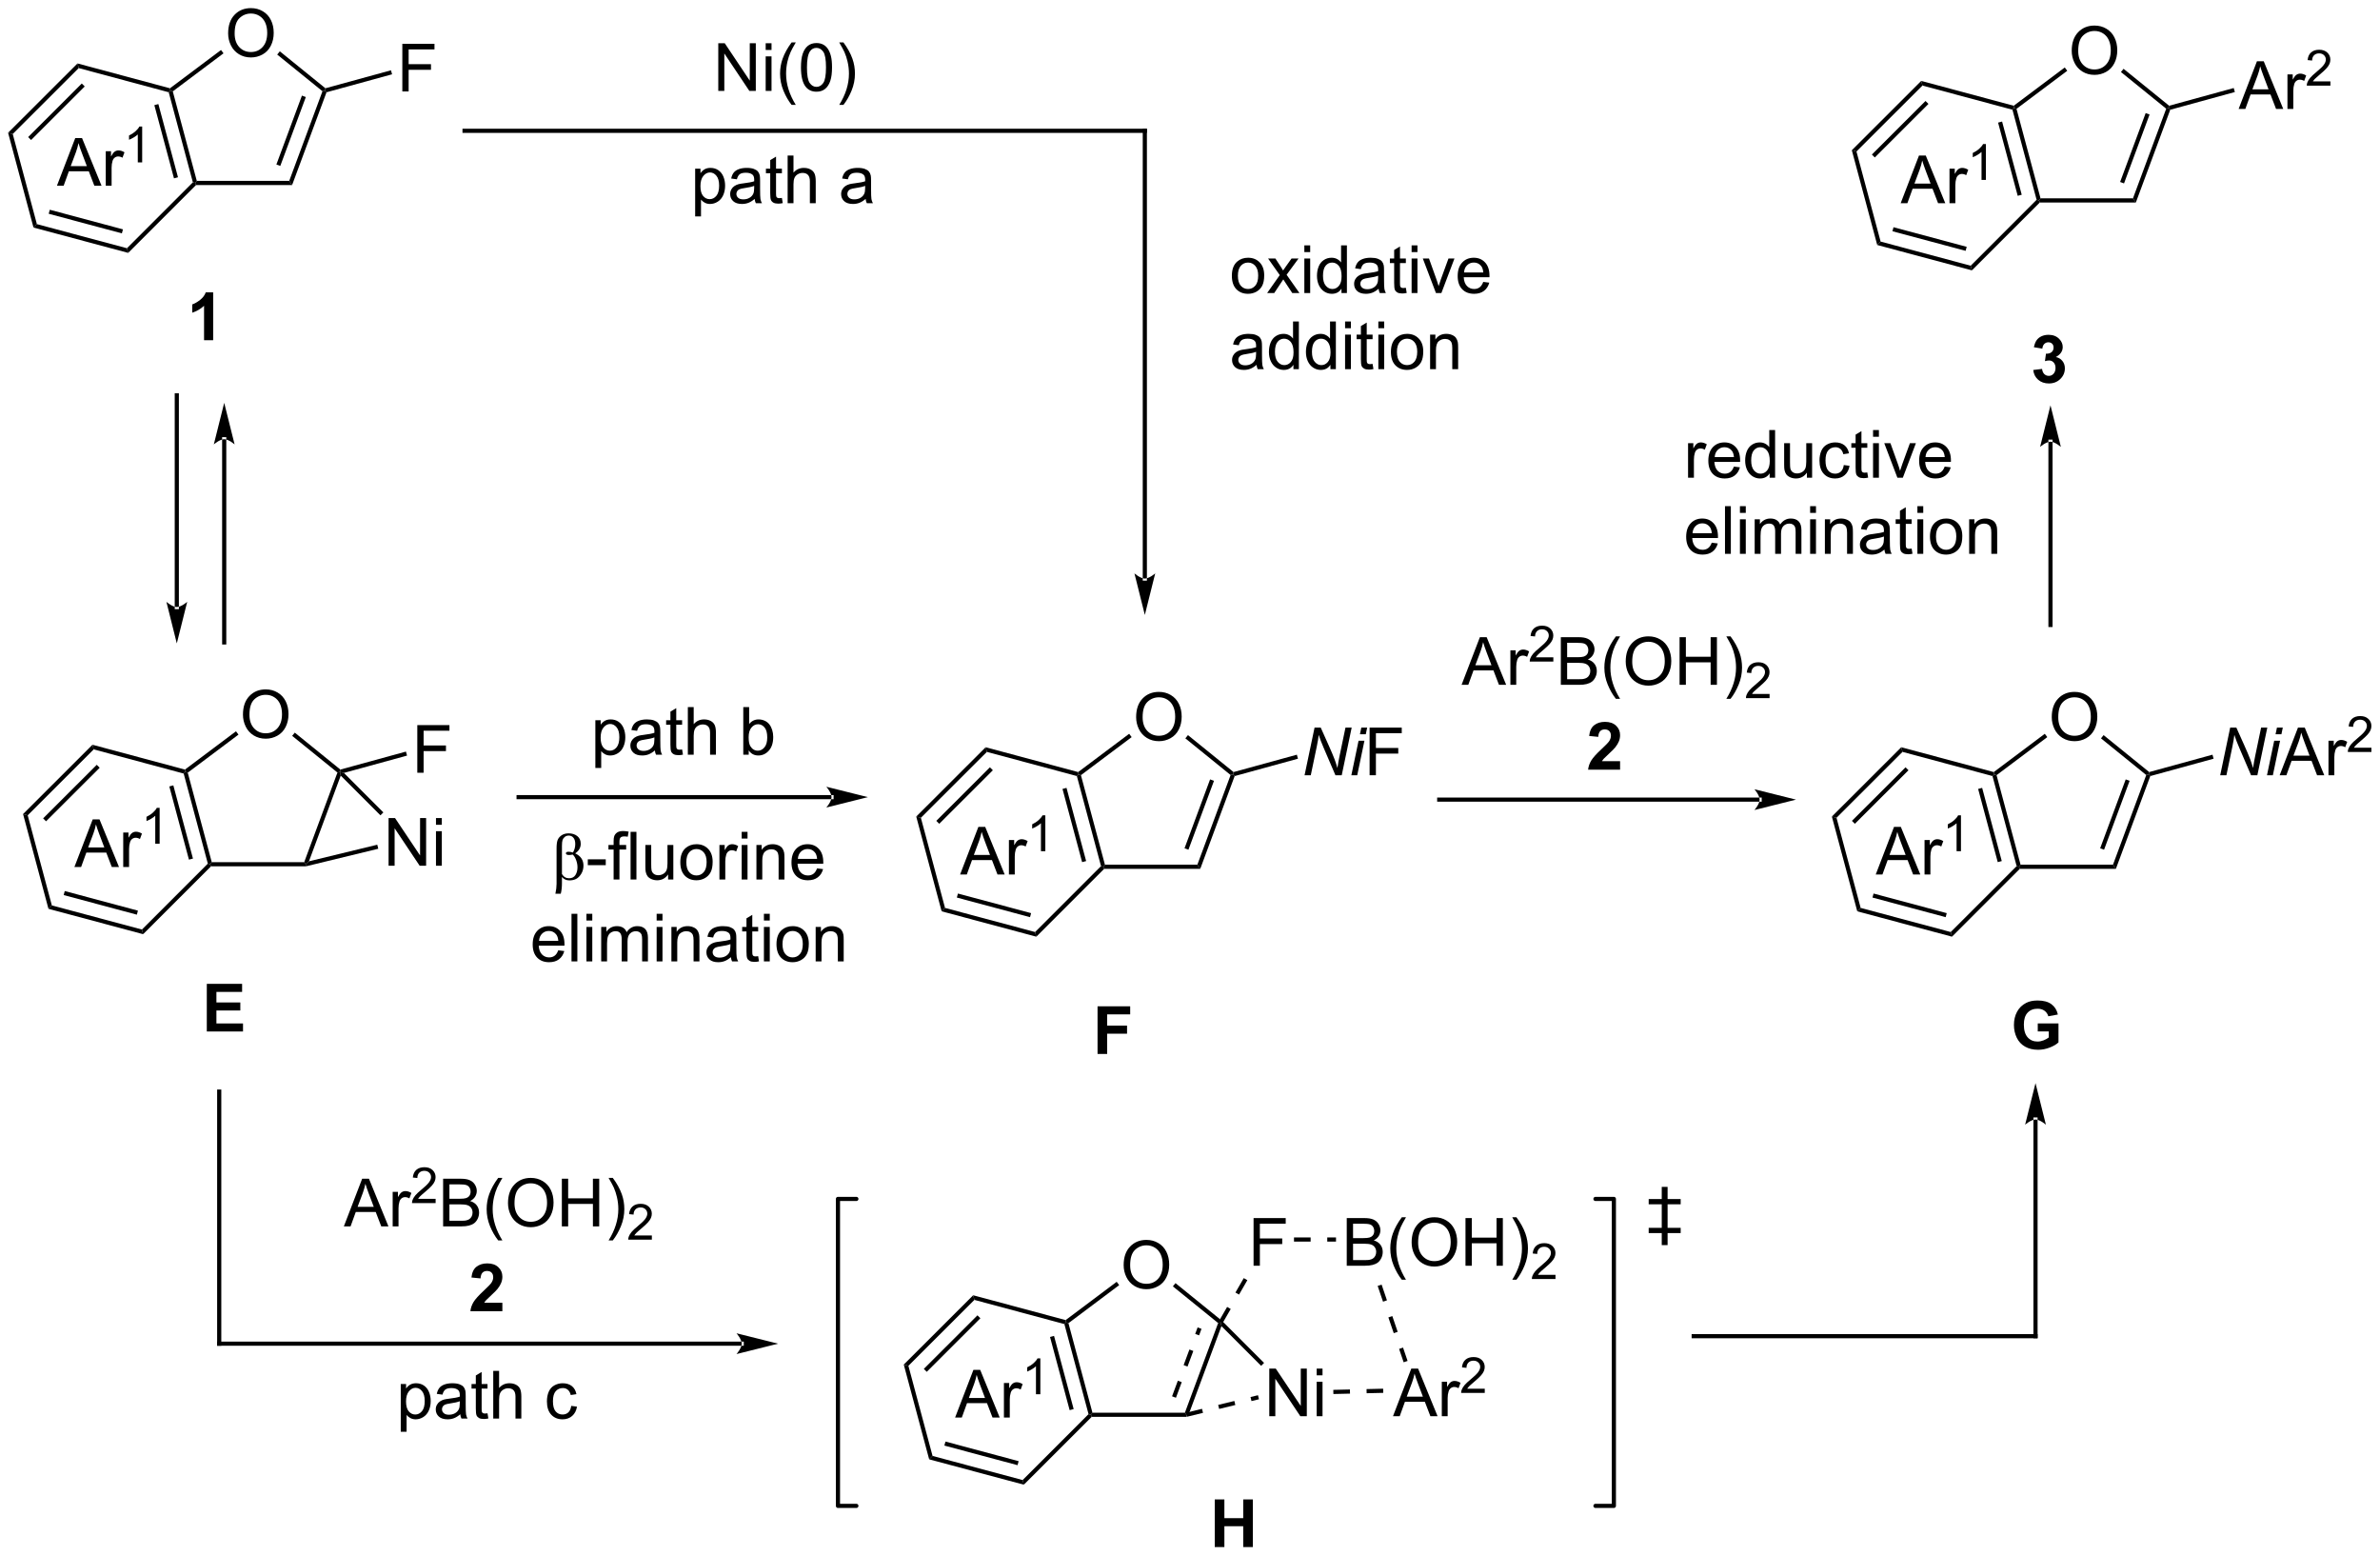 <?xml version="1.0" encoding="UTF-8"?>
<!DOCTYPE svg PUBLIC '-//W3C//DTD SVG 1.0//EN'
          'http://www.w3.org/TR/2001/REC-SVG-20010904/DTD/svg10.dtd'>
<svg stroke-dasharray="none" shape-rendering="auto" xmlns="http://www.w3.org/2000/svg" font-family="'Dialog'" text-rendering="auto" width="785" fill-opacity="1" color-interpolation="auto" color-rendering="auto" preserveAspectRatio="xMidYMid meet" font-size="12px" viewBox="0 0 785 513" fill="black" xmlns:xlink="http://www.w3.org/1999/xlink" stroke="black" image-rendering="auto" stroke-miterlimit="10" stroke-linecap="square" stroke-linejoin="miter" font-style="normal" stroke-width="1" height="513" stroke-dashoffset="0" font-weight="normal" stroke-opacity="1"
><!--Generated by the Batik Graphics2D SVG Generator--><defs id="genericDefs"
  /><g
  ><defs id="defs1"
    ><clipPath clipPathUnits="userSpaceOnUse" id="clipPath1"
      ><path d="M0.646 1.611 L294.954 1.611 L294.954 193.905 L0.646 193.905 L0.646 1.611 Z"
      /></clipPath
      ><clipPath clipPathUnits="userSpaceOnUse" id="clipPath2"
      ><path d="M14.741 7.676 L14.741 194.622 L300.866 194.622 L300.866 7.676 Z"
      /></clipPath
    ></defs
    ><g transform="scale(2.667,2.667) translate(-0.646,-1.611) matrix(1.029,0,0,1.029,-14.516,-6.284)"
    ><path d="M42.154 11.687 Q42.154 10.26 42.92 9.455 Q43.686 8.648 44.897 8.648 Q45.688 8.648 46.324 9.028 Q46.962 9.405 47.295 10.083 Q47.631 10.76 47.631 11.619 Q47.631 12.491 47.279 13.179 Q46.928 13.866 46.282 14.221 Q45.639 14.575 44.892 14.575 Q44.084 14.575 43.446 14.184 Q42.811 13.791 42.483 13.116 Q42.154 12.439 42.154 11.687 ZM42.936 11.697 Q42.936 12.734 43.49 13.33 Q44.048 13.924 44.889 13.924 Q45.743 13.924 46.295 13.322 Q46.85 12.721 46.85 11.616 Q46.85 10.916 46.613 10.395 Q46.376 9.874 45.92 9.588 Q45.467 9.299 44.899 9.299 Q44.095 9.299 43.514 9.853 Q42.936 10.405 42.936 11.697 Z" stroke="none" clip-path="url(#clipPath2)"
    /></g
    ><g transform="matrix(2.743,0,0,2.743,-40.432,-21.053)"
    ><path d="M35.027 18.765 L35.231 18.561 L35.516 18.659 L38.403 29.418 L38.211 29.668 L37.932 29.593 ZM33.3 20.315 L35.66 29.114 L36.143 28.985 L33.783 20.186 Z" stroke="none" clip-path="url(#clipPath2)"
    /></g
    ><g transform="matrix(2.743,0,0,2.743,-40.432,-21.053)"
    ><path d="M38.314 29.918 L38.211 29.668 L38.403 29.418 L49.518 29.418 L49.866 29.918 Z" stroke="none" clip-path="url(#clipPath2)"
    /></g
    ><g transform="matrix(2.743,0,0,2.743,-40.432,-21.053)"
    ><path d="M49.866 29.918 L49.518 29.418 L53.516 18.642 L53.812 18.561 L54.002 18.768 ZM48.443 27.623 L51.515 19.341 L51.046 19.168 L47.974 27.449 Z" stroke="none" clip-path="url(#clipPath2)"
    /></g
    ><g transform="matrix(2.743,0,0,2.743,-40.432,-21.053)"
    ><path d="M53.87 18.286 L53.812 18.561 L53.516 18.642 L48.072 14.234 L48.387 13.845 Z" stroke="none" clip-path="url(#clipPath2)"
    /></g
    ><g transform="matrix(2.743,0,0,2.743,-40.432,-21.053)"
    ><path d="M41.316 13.685 L41.616 14.085 L35.516 18.659 L35.231 18.561 L35.178 18.288 Z" stroke="none" clip-path="url(#clipPath2)"
    /></g
    ><g transform="matrix(2.743,0,0,2.743,-40.432,-21.053)"
    ><path d="M35.178 18.288 L35.231 18.561 L35.027 18.765 L24.207 15.86 L24.058 15.302 Z" stroke="none" clip-path="url(#clipPath2)"
    /></g
    ><g transform="matrix(2.743,0,0,2.743,-40.432,-21.053)"
    ><path d="M24.058 15.302 L24.207 15.86 L16.271 23.784 L15.713 23.634 ZM24.573 17.714 L18.125 24.152 L18.478 24.506 L24.927 18.068 Z" stroke="none" clip-path="url(#clipPath2)"
    /></g
    ><g transform="matrix(2.743,0,0,2.743,-40.432,-21.053)"
    ><path d="M15.713 23.634 L16.271 23.784 L19.175 34.616 L18.767 35.025 Z" stroke="none" clip-path="url(#clipPath2)"
    /></g
    ><g transform="matrix(2.743,0,0,2.743,-40.432,-21.053)"
    ><path d="M18.767 35.025 L19.175 34.616 L30.004 37.517 L30.153 38.075 ZM20.596 33.372 L29.396 35.729 L29.525 35.246 L20.726 32.889 Z" stroke="none" clip-path="url(#clipPath2)"
    /></g
    ><g transform="matrix(2.743,0,0,2.743,-40.432,-21.053)"
    ><path d="M30.153 38.075 L30.004 37.517 L37.932 29.593 L38.211 29.668 L38.314 29.918 Z" stroke="none" clip-path="url(#clipPath2)"
    /></g
    ><g transform="matrix(2.743,0,0,2.743,-40.432,-21.053)"
    ><path d="M63.119 18.668 L63.119 12.941 L66.984 12.941 L66.984 13.616 L63.877 13.616 L63.877 15.389 L66.564 15.389 L66.564 16.066 L63.877 16.066 L63.877 18.668 L63.119 18.668 Z" stroke="none" clip-path="url(#clipPath2)"
    /></g
    ><g transform="matrix(2.743,0,0,2.743,-40.432,-21.053)"
    ><path d="M54.002 18.768 L53.812 18.561 L53.87 18.286 L61.753 16.124 L61.885 16.606 Z" stroke="none" clip-path="url(#clipPath2)"
    /></g
    ><g transform="matrix(2.743,0,0,2.743,-40.432,-21.053)"
    ><path d="M40.372 48.572 L39.276 48.572 L39.276 44.434 Q38.674 44.996 37.856 45.267 L37.856 44.27 Q38.286 44.129 38.789 43.738 Q39.294 43.345 39.481 42.822 L40.372 42.822 L40.372 48.572 Z" stroke="none" clip-path="url(#clipPath2)"
    /></g
    ><g transform="matrix(2.743,0,0,2.743,-40.432,-21.053)"
    ><path d="M43.955 93.587 Q43.955 92.16 44.72 91.355 Q45.486 90.548 46.697 90.548 Q47.488 90.548 48.124 90.928 Q48.762 91.305 49.095 91.983 Q49.431 92.66 49.431 93.519 Q49.431 94.391 49.08 95.079 Q48.728 95.766 48.082 96.121 Q47.439 96.475 46.691 96.475 Q45.884 96.475 45.246 96.084 Q44.611 95.691 44.283 95.016 Q43.955 94.339 43.955 93.587 ZM44.736 93.597 Q44.736 94.634 45.291 95.23 Q45.848 95.824 46.689 95.824 Q47.543 95.824 48.095 95.222 Q48.65 94.621 48.65 93.516 Q48.65 92.816 48.413 92.295 Q48.176 91.774 47.72 91.488 Q47.267 91.199 46.699 91.199 Q45.895 91.199 45.314 91.753 Q44.736 92.305 44.736 93.597 Z" stroke="none" clip-path="url(#clipPath2)"
    /></g
    ><g transform="matrix(2.743,0,0,2.743,-40.432,-21.053)"
    ><path d="M36.827 100.665 L37.031 100.461 L37.316 100.559 L40.203 111.318 L40.011 111.568 L39.732 111.493 ZM35.1 102.215 L37.46 111.014 L37.943 110.885 L35.583 102.086 Z" stroke="none" clip-path="url(#clipPath2)"
    /></g
    ><g transform="matrix(2.743,0,0,2.743,-40.432,-21.053)"
    ><path d="M40.114 111.818 L40.011 111.568 L40.203 111.318 L51.318 111.318 L51.492 111.568 L51.522 111.818 Z" stroke="none" clip-path="url(#clipPath2)"
    /></g
    ><g transform="matrix(2.743,0,0,2.743,-40.432,-21.053)"
    ><path d="M51.89 111.214 L51.492 111.568 L51.318 111.318 L55.316 100.542 L55.612 100.461 L55.711 100.913 Z" stroke="none" clip-path="url(#clipPath2)"
    /></g
    ><g transform="matrix(2.743,0,0,2.743,-40.432,-21.053)"
    ><path d="M55.67 100.186 L55.612 100.461 L55.316 100.542 L49.872 96.134 L50.187 95.746 Z" stroke="none" clip-path="url(#clipPath2)"
    /></g
    ><g transform="matrix(2.743,0,0,2.743,-40.432,-21.053)"
    ><path d="M43.116 95.585 L43.416 95.985 L37.316 100.559 L37.031 100.461 L36.978 100.188 Z" stroke="none" clip-path="url(#clipPath2)"
    /></g
    ><g transform="matrix(2.743,0,0,2.743,-40.432,-21.053)"
    ><path d="M36.978 100.188 L37.031 100.461 L36.827 100.665 L26.007 97.76 L25.858 97.202 Z" stroke="none" clip-path="url(#clipPath2)"
    /></g
    ><g transform="matrix(2.743,0,0,2.743,-40.432,-21.053)"
    ><path d="M25.858 97.202 L26.007 97.76 L18.071 105.684 L17.513 105.534 ZM26.373 99.614 L19.925 106.052 L20.278 106.405 L26.727 99.968 Z" stroke="none" clip-path="url(#clipPath2)"
    /></g
    ><g transform="matrix(2.743,0,0,2.743,-40.432,-21.053)"
    ><path d="M17.513 105.534 L18.071 105.684 L20.975 116.516 L20.567 116.925 Z" stroke="none" clip-path="url(#clipPath2)"
    /></g
    ><g transform="matrix(2.743,0,0,2.743,-40.432,-21.053)"
    ><path d="M20.567 116.925 L20.975 116.516 L31.804 119.417 L31.953 119.975 ZM22.396 115.272 L31.196 117.629 L31.325 117.146 L22.526 114.789 Z" stroke="none" clip-path="url(#clipPath2)"
    /></g
    ><g transform="matrix(2.743,0,0,2.743,-40.432,-21.053)"
    ><path d="M31.953 119.975 L31.804 119.417 L39.732 111.493 L40.011 111.568 L40.114 111.818 Z" stroke="none" clip-path="url(#clipPath2)"
    /></g
    ><g transform="matrix(2.743,0,0,2.743,-40.432,-21.053)"
    ><path d="M64.919 100.568 L64.919 94.841 L68.784 94.841 L68.784 95.516 L65.677 95.516 L65.677 97.289 L68.364 97.289 L68.364 97.966 L65.677 97.966 L65.677 100.568 L64.919 100.568 Z" stroke="none" clip-path="url(#clipPath2)"
    /></g
    ><g transform="matrix(2.743,0,0,2.743,-40.432,-21.053)"
    ><path d="M56.093 100.588 L55.612 100.461 L55.67 100.186 L63.553 98.024 L63.685 98.506 Z" stroke="none" clip-path="url(#clipPath2)"
    /></g
    ><g transform="matrix(2.743,0,0,2.743,-40.432,-21.053)"
    ><path d="M61.465 111.743 L61.465 106.016 L62.243 106.016 L65.251 110.511 L65.251 106.016 L65.978 106.016 L65.978 111.743 L65.199 111.743 L62.191 107.243 L62.191 111.743 L61.465 111.743 ZM67.164 106.823 L67.164 106.016 L67.867 106.016 L67.867 106.823 L67.164 106.823 ZM67.164 111.743 L67.164 107.594 L67.867 107.594 L67.867 111.743 L67.164 111.743 Z" stroke="none" clip-path="url(#clipPath2)"
    /></g
    ><g transform="matrix(2.743,0,0,2.743,-40.432,-21.053)"
    ><path d="M55.711 100.913 L55.612 100.461 L56.093 100.588 L60.839 105.334 L60.485 105.688 Z" stroke="none" clip-path="url(#clipPath2)"
    /></g
    ><g transform="matrix(2.743,0,0,2.743,-40.432,-21.053)"
    ><path d="M51.522 111.818 L51.492 111.568 L51.89 111.214 L60.106 109.219 L60.224 109.705 Z" stroke="none" clip-path="url(#clipPath2)"
    /></g
    ><g transform="matrix(2.743,0,0,2.743,-40.432,-21.053)"
    ><path d="M151.355 93.887 Q151.355 92.46 152.12 91.655 Q152.886 90.848 154.097 90.848 Q154.888 90.848 155.524 91.228 Q156.162 91.606 156.495 92.283 Q156.831 92.96 156.831 93.819 Q156.831 94.691 156.48 95.379 Q156.128 96.066 155.482 96.421 Q154.839 96.775 154.091 96.775 Q153.284 96.775 152.646 96.384 Q152.011 95.991 151.683 95.316 Q151.355 94.639 151.355 93.887 ZM152.136 93.897 Q152.136 94.934 152.69 95.53 Q153.248 96.124 154.089 96.124 Q154.943 96.124 155.495 95.522 Q156.05 94.921 156.05 93.816 Q156.05 93.116 155.813 92.595 Q155.576 92.074 155.12 91.788 Q154.667 91.499 154.099 91.499 Q153.295 91.499 152.714 92.053 Q152.136 92.606 152.136 93.897 Z" stroke="none" clip-path="url(#clipPath2)"
    /></g
    ><g transform="matrix(2.743,0,0,2.743,-40.432,-21.053)"
    ><path d="M144.227 100.965 L144.431 100.761 L144.716 100.859 L147.602 111.618 L147.411 111.868 L147.132 111.793 ZM142.5 102.515 L144.86 111.314 L145.343 111.185 L142.983 102.386 Z" stroke="none" clip-path="url(#clipPath2)"
    /></g
    ><g transform="matrix(2.743,0,0,2.743,-40.432,-21.053)"
    ><path d="M147.514 112.118 L147.411 111.868 L147.602 111.618 L158.718 111.618 L159.066 112.118 Z" stroke="none" clip-path="url(#clipPath2)"
    /></g
    ><g transform="matrix(2.743,0,0,2.743,-40.432,-21.053)"
    ><path d="M159.066 112.118 L158.718 111.618 L162.715 100.842 L163.012 100.761 L163.202 100.968 ZM157.643 109.823 L160.715 101.541 L160.246 101.368 L157.174 109.649 Z" stroke="none" clip-path="url(#clipPath2)"
    /></g
    ><g transform="matrix(2.743,0,0,2.743,-40.432,-21.053)"
    ><path d="M163.07 100.486 L163.012 100.761 L162.715 100.842 L157.272 96.434 L157.587 96.046 Z" stroke="none" clip-path="url(#clipPath2)"
    /></g
    ><g transform="matrix(2.743,0,0,2.743,-40.432,-21.053)"
    ><path d="M150.516 95.885 L150.816 96.285 L144.716 100.859 L144.431 100.761 L144.378 100.488 Z" stroke="none" clip-path="url(#clipPath2)"
    /></g
    ><g transform="matrix(2.743,0,0,2.743,-40.432,-21.053)"
    ><path d="M144.378 100.488 L144.431 100.761 L144.227 100.965 L133.407 98.06 L133.258 97.502 Z" stroke="none" clip-path="url(#clipPath2)"
    /></g
    ><g transform="matrix(2.743,0,0,2.743,-40.432,-21.053)"
    ><path d="M133.258 97.502 L133.407 98.06 L125.471 105.984 L124.913 105.834 ZM133.773 99.914 L127.325 106.352 L127.678 106.706 L134.127 100.268 Z" stroke="none" clip-path="url(#clipPath2)"
    /></g
    ><g transform="matrix(2.743,0,0,2.743,-40.432,-21.053)"
    ><path d="M124.913 105.834 L125.471 105.984 L128.375 116.816 L127.967 117.225 Z" stroke="none" clip-path="url(#clipPath2)"
    /></g
    ><g transform="matrix(2.743,0,0,2.743,-40.432,-21.053)"
    ><path d="M127.967 117.225 L128.375 116.816 L139.204 119.717 L139.353 120.275 ZM129.796 115.572 L138.596 117.929 L138.725 117.446 L129.926 115.089 Z" stroke="none" clip-path="url(#clipPath2)"
    /></g
    ><g transform="matrix(2.743,0,0,2.743,-40.432,-21.053)"
    ><path d="M139.353 120.275 L139.204 119.717 L147.132 111.793 L147.411 111.868 L147.514 112.118 Z" stroke="none" clip-path="url(#clipPath2)"
    /></g
    ><g transform="matrix(2.743,0,0,2.743,-40.432,-21.053)"
    ><path d="M171.608 100.868 L172.809 95.141 L173.551 95.141 L174.514 97.29 Q174.957 98.274 175.215 98.946 Q175.363 99.337 175.559 100.001 Q175.663 99.277 175.824 98.509 L176.527 95.141 L177.272 95.141 L176.077 100.868 L175.319 100.868 L173.897 97.558 Q173.519 96.683 173.309 96.016 Q173.249 96.574 173.082 97.386 L172.355 100.868 L171.608 100.868 ZM178.266 95.941 L178.432 95.141 L179.135 95.141 L178.969 95.941 L178.266 95.941 ZM177.234 100.868 L178.101 96.72 L178.807 96.72 L177.94 100.868 L177.234 100.868 Z" stroke="none" clip-path="url(#clipPath2)"
    /></g
    ><g transform="matrix(2.743,0,0,2.743,-40.432,-21.053)"
    ><path d="M179.428 100.868 L179.428 95.141 L183.293 95.141 L183.293 95.816 L180.186 95.816 L180.186 97.589 L182.874 97.589 L182.874 98.266 L180.186 98.266 L180.186 100.868 L179.428 100.868 Z" stroke="none" clip-path="url(#clipPath2)"
    /></g
    ><g transform="matrix(2.743,0,0,2.743,-40.432,-21.053)"
    ><path d="M163.202 100.968 L163.012 100.761 L163.07 100.486 L170.681 98.398 L170.813 98.88 Z" stroke="none" clip-path="url(#clipPath2)"
    /></g
    ><g transform="matrix(2.743,0,0,2.743,-40.432,-21.053)"
    ><path d="M130.187 112.8 L132.387 107.073 L133.205 107.073 L135.549 112.8 L134.684 112.8 L134.018 111.066 L131.622 111.066 L130.994 112.8 L130.187 112.8 ZM131.841 110.448 L133.783 110.448 L133.184 108.862 Q132.911 108.138 132.778 107.675 Q132.669 108.225 132.471 108.769 L131.841 110.448 ZM136.057 112.8 L136.057 108.652 L136.69 108.652 L136.69 109.279 Q136.932 108.839 137.135 108.698 Q137.341 108.558 137.588 108.558 Q137.942 108.558 138.309 108.784 L138.067 109.435 Q137.809 109.284 137.552 109.284 Q137.322 109.284 137.137 109.422 Q136.955 109.56 136.877 109.808 Q136.76 110.183 136.76 110.628 L136.76 112.8 L136.057 112.8 Z" stroke="none" clip-path="url(#clipPath2)"
    /></g
    ><g transform="matrix(2.743,0,0,2.743,-40.432,-21.053)"
    ><path d="M140.436 110 L139.909 110 L139.909 106.639 Q139.718 106.82 139.409 107.002 Q139.1 107.184 138.854 107.275 L138.854 106.766 Q139.296 106.557 139.626 106.262 Q139.958 105.965 140.096 105.688 L140.436 105.688 L140.436 110 Z" stroke="none" clip-path="url(#clipPath2)"
    /></g
    ><g transform="matrix(2.743,0,0,2.743,-40.432,-21.053)"
    ><path d="M21.587 30 L23.788 24.273 L24.605 24.273 L26.949 30 L26.084 30 L25.418 28.266 L23.022 28.266 L22.394 30 L21.587 30 ZM23.241 27.648 L25.183 27.648 L24.584 26.062 Q24.311 25.338 24.178 24.875 Q24.069 25.424 23.871 25.969 L23.241 27.648 ZM27.457 30 L27.457 25.852 L28.09 25.852 L28.09 26.479 Q28.332 26.039 28.535 25.898 Q28.741 25.758 28.988 25.758 Q29.342 25.758 29.709 25.984 L29.467 26.635 Q29.209 26.484 28.952 26.484 Q28.722 26.484 28.538 26.622 Q28.355 26.76 28.277 27.008 Q28.16 27.383 28.16 27.828 L28.16 30 L27.457 30 Z" stroke="none" clip-path="url(#clipPath2)"
    /></g
    ><g transform="matrix(2.743,0,0,2.743,-40.432,-21.053)"
    ><path d="M31.836 27.2 L31.309 27.2 L31.309 23.839 Q31.118 24.02 30.809 24.202 Q30.5 24.384 30.254 24.475 L30.254 23.966 Q30.696 23.757 31.026 23.462 Q31.358 23.165 31.497 22.887 L31.836 22.887 L31.836 27.2 Z" stroke="none" clip-path="url(#clipPath2)"
    /></g
    ><g transform="matrix(2.743,0,0,2.743,-40.432,-21.053)"
    ><path d="M23.687 111.9 L25.887 106.173 L26.705 106.173 L29.049 111.9 L28.184 111.9 L27.518 110.166 L25.122 110.166 L24.494 111.9 L23.687 111.9 ZM25.341 109.548 L27.283 109.548 L26.684 107.963 Q26.411 107.239 26.278 106.775 Q26.169 107.325 25.971 107.869 L25.341 109.548 ZM29.557 111.9 L29.557 107.752 L30.19 107.752 L30.19 108.379 Q30.432 107.939 30.635 107.798 Q30.841 107.658 31.088 107.658 Q31.442 107.658 31.809 107.884 L31.567 108.535 Q31.309 108.384 31.052 108.384 Q30.822 108.384 30.637 108.522 Q30.455 108.66 30.377 108.908 Q30.26 109.283 30.26 109.728 L30.26 111.9 L29.557 111.9 Z" stroke="none" clip-path="url(#clipPath2)"
    /></g
    ><g transform="matrix(2.743,0,0,2.743,-40.432,-21.053)"
    ><path d="M33.936 109.1 L33.409 109.1 L33.409 105.739 Q33.218 105.92 32.909 106.102 Q32.6 106.284 32.354 106.375 L32.354 105.866 Q32.796 105.657 33.126 105.362 Q33.458 105.065 33.596 104.787 L33.936 104.787 L33.936 109.1 Z" stroke="none" clip-path="url(#clipPath2)"
    /></g
    ><g transform="matrix(2.743,0,0,2.743,-40.432,-21.053)"
    ><path d="M263.854 13.787 Q263.854 12.36 264.62 11.555 Q265.386 10.748 266.597 10.748 Q267.388 10.748 268.024 11.128 Q268.662 11.505 268.995 12.183 Q269.331 12.86 269.331 13.719 Q269.331 14.591 268.979 15.279 Q268.628 15.966 267.982 16.321 Q267.339 16.675 266.591 16.675 Q265.784 16.675 265.146 16.284 Q264.511 15.891 264.183 15.216 Q263.854 14.539 263.854 13.787 ZM264.636 13.797 Q264.636 14.834 265.19 15.43 Q265.748 16.024 266.589 16.024 Q267.443 16.024 267.995 15.422 Q268.55 14.821 268.55 13.716 Q268.55 13.016 268.313 12.495 Q268.076 11.974 267.62 11.688 Q267.167 11.399 266.599 11.399 Q265.795 11.399 265.214 11.953 Q264.636 12.505 264.636 13.797 Z" stroke="none" clip-path="url(#clipPath2)"
    /></g
    ><g transform="matrix(2.743,0,0,2.743,-40.432,-21.053)"
    ><path d="M256.727 20.865 L256.931 20.661 L257.216 20.759 L260.103 31.518 L259.911 31.768 L259.632 31.693 ZM255 22.415 L257.36 31.214 L257.843 31.085 L255.482 22.286 Z" stroke="none" clip-path="url(#clipPath2)"
    /></g
    ><g transform="matrix(2.743,0,0,2.743,-40.432,-21.053)"
    ><path d="M260.014 32.018 L259.911 31.768 L260.103 31.518 L271.218 31.518 L271.566 32.018 Z" stroke="none" clip-path="url(#clipPath2)"
    /></g
    ><g transform="matrix(2.743,0,0,2.743,-40.432,-21.053)"
    ><path d="M271.566 32.018 L271.218 31.518 L275.216 20.742 L275.512 20.661 L275.702 20.868 ZM270.143 29.723 L273.215 21.442 L272.746 21.268 L269.674 29.549 Z" stroke="none" clip-path="url(#clipPath2)"
    /></g
    ><g transform="matrix(2.743,0,0,2.743,-40.432,-21.053)"
    ><path d="M275.57 20.386 L275.512 20.661 L275.216 20.742 L269.772 16.334 L270.087 15.945 Z" stroke="none" clip-path="url(#clipPath2)"
    /></g
    ><g transform="matrix(2.743,0,0,2.743,-40.432,-21.053)"
    ><path d="M263.016 15.785 L263.316 16.185 L257.216 20.759 L256.931 20.661 L256.878 20.388 Z" stroke="none" clip-path="url(#clipPath2)"
    /></g
    ><g transform="matrix(2.743,0,0,2.743,-40.432,-21.053)"
    ><path d="M256.878 20.388 L256.931 20.661 L256.727 20.865 L245.907 17.96 L245.758 17.402 Z" stroke="none" clip-path="url(#clipPath2)"
    /></g
    ><g transform="matrix(2.743,0,0,2.743,-40.432,-21.053)"
    ><path d="M245.758 17.402 L245.907 17.96 L237.971 25.884 L237.413 25.734 ZM246.273 19.814 L239.825 26.252 L240.178 26.605 L246.627 20.168 Z" stroke="none" clip-path="url(#clipPath2)"
    /></g
    ><g transform="matrix(2.743,0,0,2.743,-40.432,-21.053)"
    ><path d="M237.413 25.734 L237.971 25.884 L240.875 36.716 L240.467 37.125 Z" stroke="none" clip-path="url(#clipPath2)"
    /></g
    ><g transform="matrix(2.743,0,0,2.743,-40.432,-21.053)"
    ><path d="M240.467 37.125 L240.875 36.716 L251.704 39.617 L251.853 40.175 ZM242.296 35.472 L251.096 37.829 L251.225 37.346 L242.426 34.989 Z" stroke="none" clip-path="url(#clipPath2)"
    /></g
    ><g transform="matrix(2.743,0,0,2.743,-40.432,-21.053)"
    ><path d="M251.853 40.175 L251.704 39.617 L259.632 31.693 L259.911 31.768 L260.014 32.018 Z" stroke="none" clip-path="url(#clipPath2)"
    /></g
    ><g transform="matrix(2.743,0,0,2.743,-40.432,-21.053)"
    ><path d="M283.925 20.768 L286.126 15.041 L286.943 15.041 L289.287 20.768 L288.423 20.768 L287.756 19.034 L285.36 19.034 L284.732 20.768 L283.925 20.768 ZM285.579 18.416 L287.522 18.416 L286.923 16.831 Q286.649 16.107 286.516 15.643 Q286.407 16.193 286.209 16.737 L285.579 18.416 ZM289.795 20.768 L289.795 16.62 L290.428 16.62 L290.428 17.247 Q290.67 16.807 290.873 16.666 Q291.079 16.526 291.326 16.526 Q291.68 16.526 292.048 16.753 L291.805 17.404 Q291.548 17.253 291.29 17.253 Q291.06 17.253 290.876 17.39 Q290.693 17.529 290.615 17.776 Q290.498 18.151 290.498 18.596 L290.498 20.768 L289.795 20.768 Z" stroke="none" clip-path="url(#clipPath2)"
    /></g
    ><g transform="matrix(2.743,0,0,2.743,-40.432,-21.053)"
    ><path d="M294.96 17.46 L294.96 17.968 L292.12 17.968 Q292.114 17.777 292.182 17.601 Q292.29 17.312 292.528 17.031 Q292.768 16.749 293.219 16.38 Q293.919 15.806 294.165 15.47 Q294.411 15.134 294.411 14.835 Q294.411 14.523 294.186 14.308 Q293.964 14.091 293.602 14.091 Q293.221 14.091 292.993 14.32 Q292.764 14.548 292.762 14.953 L292.219 14.898 Q292.276 14.29 292.639 13.974 Q293.003 13.656 293.614 13.656 Q294.233 13.656 294.592 13.999 Q294.954 14.341 294.954 14.847 Q294.954 15.105 294.848 15.355 Q294.743 15.603 294.497 15.878 Q294.253 16.154 293.684 16.634 Q293.21 17.033 293.075 17.175 Q292.94 17.318 292.852 17.46 L294.96 17.46 Z" stroke="none" clip-path="url(#clipPath2)"
    /></g
    ><g transform="matrix(2.743,0,0,2.743,-40.432,-21.053)"
    ><path d="M275.702 20.868 L275.512 20.661 L275.57 20.386 L283.336 18.256 L283.469 18.738 Z" stroke="none" clip-path="url(#clipPath2)"
    /></g
    ><g transform="matrix(2.743,0,0,2.743,-40.432,-21.053)"
    ><path d="M259.226 52.151 L260.288 52.023 Q260.338 52.429 260.559 52.646 Q260.783 52.859 261.101 52.859 Q261.439 52.859 261.671 52.601 Q261.905 52.343 261.905 51.906 Q261.905 51.492 261.681 51.25 Q261.46 51.008 261.14 51.008 Q260.929 51.008 260.634 51.088 L260.757 50.195 Q261.202 50.206 261.437 50.002 Q261.671 49.797 261.671 49.456 Q261.671 49.166 261.499 48.995 Q261.327 48.823 261.041 48.823 Q260.759 48.823 260.559 49.018 Q260.361 49.213 260.319 49.588 L259.306 49.416 Q259.413 48.898 259.624 48.588 Q259.838 48.276 260.218 48.099 Q260.601 47.922 261.072 47.922 Q261.882 47.922 262.369 48.437 Q262.772 48.859 262.772 49.39 Q262.772 50.143 261.947 50.593 Q262.439 50.698 262.733 51.065 Q263.03 51.432 263.03 51.953 Q263.03 52.706 262.478 53.239 Q261.929 53.771 261.108 53.771 Q260.33 53.771 259.817 53.323 Q259.306 52.875 259.226 52.151 Z" stroke="none" clip-path="url(#clipPath2)"
    /></g
    ><g transform="matrix(2.743,0,0,2.743,-40.432,-21.053)"
    ><path d="M243.287 32.1 L245.488 26.373 L246.305 26.373 L248.649 32.1 L247.784 32.1 L247.118 30.366 L244.722 30.366 L244.094 32.1 L243.287 32.1 ZM244.941 29.748 L246.883 29.748 L246.284 28.163 Q246.011 27.439 245.878 26.975 Q245.769 27.524 245.571 28.069 L244.941 29.748 ZM249.157 32.1 L249.157 27.952 L249.79 27.952 L249.79 28.579 Q250.032 28.139 250.235 27.998 Q250.441 27.858 250.688 27.858 Q251.042 27.858 251.409 28.084 L251.167 28.735 Q250.909 28.584 250.652 28.584 Q250.422 28.584 250.238 28.722 Q250.055 28.86 249.977 29.108 Q249.86 29.483 249.86 29.928 L249.86 32.1 L249.157 32.1 Z" stroke="none" clip-path="url(#clipPath2)"
    /></g
    ><g transform="matrix(2.743,0,0,2.743,-40.432,-21.053)"
    ><path d="M253.536 29.3 L253.009 29.3 L253.009 25.939 Q252.818 26.12 252.509 26.302 Q252.2 26.484 251.954 26.575 L251.954 26.066 Q252.396 25.857 252.726 25.562 Q253.058 25.265 253.196 24.988 L253.536 24.988 L253.536 29.3 Z" stroke="none" clip-path="url(#clipPath2)"
    /></g
    ><g transform="matrix(2.743,0,0,2.743,-40.432,-21.053)"
    ><path d="M39.607 131.672 L39.607 125.945 L43.852 125.945 L43.852 126.914 L40.763 126.914 L40.763 128.182 L43.638 128.182 L43.638 129.148 L40.763 129.148 L40.763 130.706 L43.961 130.706 L43.961 131.672 L39.607 131.672 Z" stroke="none" clip-path="url(#clipPath2)"
    /></g
    ><g transform="matrix(2.743,0,0,2.743,-40.432,-21.053)"
    ><path d="M146.715 134.372 L146.715 128.645 L150.639 128.645 L150.639 129.614 L147.871 129.614 L147.871 130.968 L150.262 130.968 L150.262 131.937 L147.871 131.937 L147.871 134.372 L146.715 134.372 Z" stroke="none" clip-path="url(#clipPath2)"
    /></g
    ><g transform="matrix(2.743,0,0,2.743,-40.432,-21.053)"
    ><path d="M261.454 93.887 Q261.454 92.46 262.22 91.655 Q262.986 90.848 264.197 90.848 Q264.988 90.848 265.624 91.228 Q266.262 91.606 266.595 92.283 Q266.931 92.96 266.931 93.819 Q266.931 94.691 266.579 95.379 Q266.228 96.066 265.582 96.421 Q264.939 96.775 264.192 96.775 Q263.384 96.775 262.746 96.384 Q262.111 95.991 261.783 95.316 Q261.454 94.639 261.454 93.887 ZM262.236 93.897 Q262.236 94.934 262.791 95.53 Q263.348 96.124 264.189 96.124 Q265.043 96.124 265.595 95.522 Q266.15 94.921 266.15 93.816 Q266.15 93.116 265.913 92.595 Q265.676 92.074 265.22 91.788 Q264.767 91.499 264.199 91.499 Q263.395 91.499 262.814 92.053 Q262.236 92.606 262.236 93.897 Z" stroke="none" clip-path="url(#clipPath2)"
    /></g
    ><g transform="matrix(2.743,0,0,2.743,-40.432,-21.053)"
    ><path d="M254.327 100.965 L254.531 100.761 L254.816 100.859 L257.702 111.618 L257.511 111.868 L257.232 111.793 ZM252.6 102.515 L254.96 111.314 L255.443 111.185 L253.083 102.386 Z" stroke="none" clip-path="url(#clipPath2)"
    /></g
    ><g transform="matrix(2.743,0,0,2.743,-40.432,-21.053)"
    ><path d="M257.614 112.118 L257.511 111.868 L257.702 111.618 L268.818 111.618 L269.166 112.118 Z" stroke="none" clip-path="url(#clipPath2)"
    /></g
    ><g transform="matrix(2.743,0,0,2.743,-40.432,-21.053)"
    ><path d="M269.166 112.118 L268.818 111.618 L272.815 100.842 L273.112 100.761 L273.302 100.968 ZM267.743 109.823 L270.815 101.541 L270.346 101.368 L267.274 109.649 Z" stroke="none" clip-path="url(#clipPath2)"
    /></g
    ><g transform="matrix(2.743,0,0,2.743,-40.432,-21.053)"
    ><path d="M273.17 100.486 L273.112 100.761 L272.815 100.842 L267.372 96.434 L267.687 96.046 Z" stroke="none" clip-path="url(#clipPath2)"
    /></g
    ><g transform="matrix(2.743,0,0,2.743,-40.432,-21.053)"
    ><path d="M260.616 95.885 L260.916 96.285 L254.816 100.859 L254.531 100.761 L254.478 100.488 Z" stroke="none" clip-path="url(#clipPath2)"
    /></g
    ><g transform="matrix(2.743,0,0,2.743,-40.432,-21.053)"
    ><path d="M254.478 100.488 L254.531 100.761 L254.327 100.965 L243.507 98.06 L243.358 97.502 Z" stroke="none" clip-path="url(#clipPath2)"
    /></g
    ><g transform="matrix(2.743,0,0,2.743,-40.432,-21.053)"
    ><path d="M243.358 97.502 L243.507 98.06 L235.571 105.984 L235.013 105.834 ZM243.873 99.914 L237.425 106.352 L237.778 106.705 L244.227 100.268 Z" stroke="none" clip-path="url(#clipPath2)"
    /></g
    ><g transform="matrix(2.743,0,0,2.743,-40.432,-21.053)"
    ><path d="M235.013 105.834 L235.571 105.984 L238.475 116.816 L238.067 117.225 Z" stroke="none" clip-path="url(#clipPath2)"
    /></g
    ><g transform="matrix(2.743,0,0,2.743,-40.432,-21.053)"
    ><path d="M238.067 117.225 L238.475 116.816 L249.304 119.717 L249.453 120.275 ZM239.896 115.572 L248.696 117.929 L248.825 117.446 L240.026 115.089 Z" stroke="none" clip-path="url(#clipPath2)"
    /></g
    ><g transform="matrix(2.743,0,0,2.743,-40.432,-21.053)"
    ><path d="M249.453 120.275 L249.304 119.717 L257.232 111.793 L257.511 111.868 L257.614 112.118 Z" stroke="none" clip-path="url(#clipPath2)"
    /></g
    ><g transform="matrix(2.743,0,0,2.743,-40.432,-21.053)"
    ><path d="M281.708 100.868 L282.909 95.141 L283.651 95.141 L284.614 97.29 Q285.057 98.274 285.315 98.946 Q285.463 99.337 285.659 100.001 Q285.763 99.277 285.924 98.509 L286.627 95.141 L287.372 95.141 L286.177 100.868 L285.419 100.868 L283.997 97.558 Q283.62 96.683 283.409 96.016 Q283.349 96.574 283.182 97.386 L282.455 100.868 L281.708 100.868 ZM288.366 95.941 L288.532 95.141 L289.235 95.141 L289.069 95.941 L288.366 95.941 ZM287.334 100.868 L288.202 96.72 L288.907 96.72 L288.04 100.868 L287.334 100.868 Z" stroke="none" clip-path="url(#clipPath2)"
    /></g
    ><g transform="matrix(2.743,0,0,2.743,-40.432,-21.053)"
    ><path d="M288.859 100.868 L291.06 95.141 L291.877 95.141 L294.221 100.868 L293.356 100.868 L292.69 99.134 L290.294 99.134 L289.666 100.868 L288.859 100.868 ZM290.513 98.516 L292.455 98.516 L291.856 96.93 Q291.583 96.207 291.45 95.743 Q291.341 96.293 291.143 96.837 L290.513 98.516 ZM294.729 100.868 L294.729 96.72 L295.362 96.72 L295.362 97.347 Q295.604 96.907 295.807 96.766 Q296.013 96.626 296.26 96.626 Q296.614 96.626 296.981 96.852 L296.739 97.503 Q296.481 97.352 296.224 97.352 Q295.995 97.352 295.81 97.49 Q295.627 97.628 295.549 97.876 Q295.432 98.251 295.432 98.696 L295.432 100.868 L294.729 100.868 Z" stroke="none" clip-path="url(#clipPath2)"
    /></g
    ><g transform="matrix(2.743,0,0,2.743,-40.432,-21.053)"
    ><path d="M299.894 97.56 L299.894 98.068 L297.054 98.068 Q297.048 97.877 297.116 97.701 Q297.224 97.412 297.462 97.13 Q297.702 96.849 298.153 96.48 Q298.853 95.906 299.099 95.57 Q299.345 95.234 299.345 94.935 Q299.345 94.623 299.12 94.408 Q298.897 94.191 298.536 94.191 Q298.155 94.191 297.927 94.42 Q297.698 94.648 297.696 95.052 L297.153 94.998 Q297.21 94.39 297.573 94.074 Q297.937 93.755 298.548 93.755 Q299.167 93.755 299.526 94.099 Q299.888 94.441 299.888 94.947 Q299.888 95.205 299.782 95.455 Q299.677 95.703 299.431 95.978 Q299.187 96.254 298.618 96.734 Q298.144 97.132 298.009 97.275 Q297.874 97.418 297.786 97.56 L299.894 97.56 Z" stroke="none" clip-path="url(#clipPath2)"
    /></g
    ><g transform="matrix(2.743,0,0,2.743,-40.432,-21.053)"
    ><path d="M273.302 100.968 L273.112 100.761 L273.17 100.486 L280.781 98.398 L280.913 98.88 Z" stroke="none" clip-path="url(#clipPath2)"
    /></g
    ><g transform="matrix(2.743,0,0,2.743,-40.432,-21.053)"
    ><path d="M240.287 112.8 L242.488 107.073 L243.305 107.073 L245.649 112.8 L244.784 112.8 L244.118 111.066 L241.722 111.066 L241.094 112.8 L240.287 112.8 ZM241.941 110.448 L243.883 110.448 L243.284 108.862 Q243.011 108.138 242.878 107.675 Q242.769 108.225 242.571 108.769 L241.941 110.448 ZM246.157 112.8 L246.157 108.652 L246.79 108.652 L246.79 109.279 Q247.032 108.839 247.235 108.698 Q247.441 108.558 247.688 108.558 Q248.042 108.558 248.409 108.784 L248.167 109.435 Q247.909 109.284 247.652 109.284 Q247.422 109.284 247.238 109.422 Q247.055 109.56 246.977 109.808 Q246.86 110.183 246.86 110.628 L246.86 112.8 L246.157 112.8 Z" stroke="none" clip-path="url(#clipPath2)"
    /></g
    ><g transform="matrix(2.743,0,0,2.743,-40.432,-21.053)"
    ><path d="M250.536 110 L250.009 110 L250.009 106.639 Q249.818 106.82 249.509 107.002 Q249.2 107.184 248.954 107.275 L248.954 106.766 Q249.396 106.557 249.726 106.262 Q250.058 105.965 250.196 105.688 L250.536 105.688 L250.536 110 Z" stroke="none" clip-path="url(#clipPath2)"
    /></g
    ><g transform="matrix(2.743,0,0,2.743,-40.432,-21.053)"
    ><path d="M259.771 131.665 L259.771 130.701 L262.263 130.701 L262.263 132.982 Q261.899 133.334 261.208 133.602 Q260.521 133.871 259.813 133.871 Q258.914 133.871 258.245 133.493 Q257.578 133.115 257.242 132.415 Q256.906 131.712 256.906 130.889 Q256.906 129.993 257.281 129.298 Q257.656 128.602 258.38 128.232 Q258.93 127.946 259.75 127.946 Q260.818 127.946 261.417 128.394 Q262.016 128.842 262.188 129.631 L261.039 129.845 Q260.919 129.423 260.583 129.18 Q260.25 128.936 259.75 128.936 Q258.992 128.936 258.544 129.417 Q258.099 129.897 258.099 130.842 Q258.099 131.86 258.552 132.371 Q259.005 132.881 259.74 132.881 Q260.102 132.881 260.466 132.738 Q260.833 132.595 261.094 132.391 L261.094 131.665 L259.771 131.665 Z" stroke="none" clip-path="url(#clipPath2)"
    /></g
    ><g transform="matrix(2.743,0,0,2.743,-40.432,-21.053)"
    ><path d="M149.854 159.765 Q149.854 158.338 150.62 157.533 Q151.386 156.726 152.597 156.726 Q153.388 156.726 154.024 157.106 Q154.662 157.484 154.995 158.161 Q155.331 158.838 155.331 159.697 Q155.331 160.57 154.979 161.257 Q154.628 161.945 153.982 162.299 Q153.339 162.653 152.591 162.653 Q151.784 162.653 151.146 162.262 Q150.511 161.869 150.183 161.195 Q149.854 160.518 149.854 159.765 ZM150.636 159.776 Q150.636 160.812 151.19 161.408 Q151.748 162.002 152.589 162.002 Q153.443 162.002 153.995 161.401 Q154.55 160.799 154.55 159.695 Q154.55 158.994 154.313 158.474 Q154.076 157.953 153.62 157.666 Q153.167 157.377 152.599 157.377 Q151.794 157.377 151.214 157.932 Q150.636 158.484 150.636 159.776 Z" stroke="none" clip-path="url(#clipPath2)"
    /></g
    ><g transform="matrix(2.743,0,0,2.743,-40.432,-21.053)"
    ><path d="M142.727 166.843 L142.931 166.639 L143.216 166.738 L146.102 177.496 L145.911 177.746 L145.632 177.672 ZM141 168.394 L143.36 177.193 L143.843 177.063 L141.482 168.264 Z" stroke="none" clip-path="url(#clipPath2)"
    /></g
    ><g transform="matrix(2.743,0,0,2.743,-40.432,-21.053)"
    ><path d="M146.014 177.996 L145.911 177.746 L146.102 177.496 L157.218 177.496 L157.392 177.746 L157.422 177.996 Z" stroke="none" clip-path="url(#clipPath2)"
    /></g
    ><g transform="matrix(2.743,0,0,2.743,-40.432,-21.053)"
    ><path d="M157.79 177.393 L157.392 177.746 L157.218 177.496 L161.215 166.721 L161.512 166.639 L161.611 167.092 ZM156.143 175.701 L156.839 173.826 L156.37 173.652 L155.674 175.527 ZM157.534 171.951 L158.23 170.076 L157.761 169.902 L157.065 171.777 ZM158.925 168.2 L159.215 167.42 L158.746 167.246 L158.457 168.026 Z" stroke="none" clip-path="url(#clipPath2)"
    /></g
    ><g transform="matrix(2.743,0,0,2.743,-40.432,-21.053)"
    ><path d="M161.442 166.261 L161.512 166.639 L161.215 166.721 L155.772 162.312 L156.087 161.924 Z" stroke="none" clip-path="url(#clipPath2)"
    /></g
    ><g transform="matrix(2.743,0,0,2.743,-40.432,-21.053)"
    ><path d="M149.016 161.763 L149.316 162.163 L143.216 166.738 L142.931 166.639 L142.878 166.366 Z" stroke="none" clip-path="url(#clipPath2)"
    /></g
    ><g transform="matrix(2.743,0,0,2.743,-40.432,-21.053)"
    ><path d="M142.878 166.366 L142.931 166.639 L142.727 166.843 L131.907 163.938 L131.758 163.381 Z" stroke="none" clip-path="url(#clipPath2)"
    /></g
    ><g transform="matrix(2.743,0,0,2.743,-40.432,-21.053)"
    ><path d="M131.758 163.381 L131.907 163.938 L123.971 171.862 L123.413 171.712 ZM132.273 165.792 L125.825 172.23 L126.178 172.584 L132.627 166.146 Z" stroke="none" clip-path="url(#clipPath2)"
    /></g
    ><g transform="matrix(2.743,0,0,2.743,-40.432,-21.053)"
    ><path d="M123.413 171.712 L123.971 171.862 L126.875 182.695 L126.467 183.103 Z" stroke="none" clip-path="url(#clipPath2)"
    /></g
    ><g transform="matrix(2.743,0,0,2.743,-40.432,-21.053)"
    ><path d="M126.467 183.103 L126.875 182.695 L137.704 185.595 L137.853 186.153 ZM128.296 181.45 L137.096 183.807 L137.225 183.324 L128.426 180.967 Z" stroke="none" clip-path="url(#clipPath2)"
    /></g
    ><g transform="matrix(2.743,0,0,2.743,-40.432,-21.053)"
    ><path d="M137.853 186.153 L137.704 185.595 L145.632 177.672 L145.911 177.746 L146.014 177.996 Z" stroke="none" clip-path="url(#clipPath2)"
    /></g
    ><g transform="matrix(2.743,0,0,2.743,-40.432,-21.053)"
    ><path d="M167.365 177.921 L167.365 172.194 L168.143 172.194 L171.151 176.689 L171.151 172.194 L171.878 172.194 L171.878 177.921 L171.099 177.921 L168.091 173.421 L168.091 177.921 L167.365 177.921 ZM173.064 173.002 L173.064 172.194 L173.767 172.194 L173.767 173.002 L173.064 173.002 ZM173.064 177.921 L173.064 173.773 L173.767 173.773 L173.767 177.921 L173.064 177.921 Z" stroke="none" clip-path="url(#clipPath2)"
    /></g
    ><g transform="matrix(2.743,0,0,2.743,-40.432,-21.053)"
    ><path d="M161.611 167.092 L161.512 166.639 L161.825 166.598 L166.739 171.512 L166.385 171.866 Z" stroke="none" clip-path="url(#clipPath2)"
    /></g
    ><g transform="matrix(2.743,0,0,2.743,-40.432,-21.053)"
    ><path d="M157.451 177.989 L159.395 177.517 L159.277 177.032 L157.333 177.504 ZM161.338 177.045 L163.282 176.573 L163.164 176.088 L161.22 176.56 ZM165.225 176.101 L166.124 175.883 L166.006 175.397 L165.107 175.615 Z" stroke="none" clip-path="url(#clipPath2)"
    /></g
    ><g transform="matrix(2.743,0,0,2.743,-40.432,-21.053)"
    ><path d="M129.587 178.078 L131.787 172.352 L132.605 172.352 L134.949 178.078 L134.084 178.078 L133.418 176.344 L131.022 176.344 L130.394 178.078 L129.587 178.078 ZM131.241 175.727 L133.183 175.727 L132.584 174.141 Q132.311 173.417 132.178 172.953 Q132.069 173.503 131.871 174.047 L131.241 175.727 ZM135.457 178.078 L135.457 173.93 L136.09 173.93 L136.09 174.558 Q136.332 174.118 136.535 173.977 Q136.741 173.836 136.988 173.836 Q137.342 173.836 137.709 174.063 L137.467 174.714 Q137.209 174.563 136.952 174.563 Q136.722 174.563 136.537 174.701 Q136.355 174.839 136.277 175.086 Q136.16 175.461 136.16 175.906 L136.16 178.078 L135.457 178.078 Z" stroke="none" clip-path="url(#clipPath2)"
    /></g
    ><g transform="matrix(2.743,0,0,2.743,-40.432,-21.053)"
    ><path d="M139.836 175.278 L139.309 175.278 L139.309 171.917 Q139.118 172.099 138.809 172.28 Q138.5 172.462 138.254 172.554 L138.254 172.044 Q138.696 171.835 139.026 171.54 Q139.358 171.243 139.496 170.966 L139.836 170.966 L139.836 175.278 Z" stroke="none" clip-path="url(#clipPath2)"
    /></g
    ><g transform="matrix(2.743,0,0,2.743,-40.432,-21.053)"
    ><path d="M160.809 193.65 L160.809 187.923 L161.966 187.923 L161.966 190.176 L164.231 190.176 L164.231 187.923 L165.388 187.923 L165.388 193.65 L164.231 193.65 L164.231 191.145 L161.966 191.145 L161.966 193.65 L160.809 193.65 Z" stroke="none" clip-path="url(#clipPath2)"
    /></g
    ><g transform="matrix(2.743,0,0,2.743,-40.432,-21.053)"
    ><path d="M165.475 159.83 L165.475 154.103 L169.34 154.103 L169.34 154.778 L166.233 154.778 L166.233 156.551 L168.921 156.551 L168.921 157.228 L166.233 157.228 L166.233 159.83 L165.475 159.83 Z" stroke="none" clip-path="url(#clipPath2)"
    /></g
    ><g transform="matrix(2.743,0,0,2.743,-40.432,-21.053)"
    ><path d="M161.729 166.764 L162.729 165.032 L162.296 164.782 L161.296 166.514 ZM163.729 163.3 L164.729 161.568 L164.296 161.318 L163.296 163.05 Z" stroke="none" clip-path="url(#clipPath2)"
    /></g
    ><g transform="matrix(2.743,0,0,2.743,-40.432,-21.053)"
    ><path d="M176.68 159.83 L176.68 154.103 L178.829 154.103 Q179.485 154.103 179.881 154.278 Q180.279 154.45 180.503 154.812 Q180.727 155.174 180.727 155.567 Q180.727 155.934 180.527 156.26 Q180.329 156.583 179.928 156.783 Q180.446 156.934 180.725 157.301 Q181.006 157.668 181.006 158.168 Q181.006 158.572 180.834 158.918 Q180.665 159.262 180.415 159.45 Q180.165 159.637 179.787 159.733 Q179.412 159.83 178.865 159.83 L176.68 159.83 ZM177.438 156.51 L178.678 156.51 Q179.18 156.51 179.399 156.442 Q179.688 156.356 179.834 156.158 Q179.982 155.958 179.982 155.658 Q179.982 155.372 179.844 155.155 Q179.709 154.939 179.454 154.858 Q179.201 154.778 178.584 154.778 L177.438 154.778 L177.438 156.51 ZM177.438 159.153 L178.865 159.153 Q179.232 159.153 179.381 159.127 Q179.641 159.08 179.816 158.97 Q179.993 158.861 180.105 158.653 Q180.219 158.442 180.219 158.168 Q180.219 157.848 180.055 157.614 Q179.891 157.377 179.6 157.28 Q179.31 157.184 178.764 157.184 L177.438 157.184 L177.438 159.153 ZM183.303 161.515 Q182.719 160.78 182.316 159.796 Q181.915 158.809 181.915 157.754 Q181.915 156.825 182.217 155.973 Q182.568 154.986 183.303 154.004 L183.805 154.004 Q183.334 154.817 183.18 155.166 Q182.943 155.705 182.805 156.291 Q182.639 157.02 182.639 157.76 Q182.639 159.637 183.805 161.515 L183.303 161.515 ZM184.482 157.041 Q184.482 155.614 185.248 154.809 Q186.014 154.002 187.225 154.002 Q188.016 154.002 188.652 154.382 Q189.29 154.76 189.623 155.437 Q189.959 156.114 189.959 156.973 Q189.959 157.845 189.607 158.533 Q189.256 159.22 188.61 159.575 Q187.967 159.929 187.219 159.929 Q186.412 159.929 185.774 159.538 Q185.139 159.145 184.81 158.47 Q184.482 157.793 184.482 157.041 ZM185.264 157.051 Q185.264 158.088 185.818 158.684 Q186.375 159.278 187.217 159.278 Q188.071 159.278 188.623 158.676 Q189.178 158.075 189.178 156.97 Q189.178 156.27 188.941 155.749 Q188.704 155.228 188.248 154.942 Q187.795 154.653 187.227 154.653 Q186.422 154.653 185.842 155.208 Q185.264 155.76 185.264 157.051 ZM190.958 159.83 L190.958 154.103 L191.715 154.103 L191.715 156.455 L194.692 156.455 L194.692 154.103 L195.45 154.103 L195.45 159.83 L194.692 159.83 L194.692 157.129 L191.715 157.129 L191.715 159.83 L190.958 159.83 ZM197.084 161.515 L196.579 161.515 Q197.748 159.637 197.748 157.76 Q197.748 157.025 197.579 156.301 Q197.446 155.715 197.209 155.176 Q197.055 154.825 196.579 154.004 L197.084 154.004 Q197.818 154.986 198.17 155.973 Q198.469 156.825 198.469 157.754 Q198.469 158.809 198.066 159.796 Q197.662 160.78 197.084 161.515 Z" stroke="none" clip-path="url(#clipPath2)"
    /></g
    ><g transform="matrix(2.743,0,0,2.743,-40.432,-21.053)"
    ><path d="M201.78 160.922 L201.78 161.43 L198.94 161.43 Q198.934 161.238 199.002 161.063 Q199.11 160.774 199.348 160.492 Q199.589 160.211 200.04 159.842 Q200.739 159.268 200.985 158.932 Q201.231 158.596 201.231 158.297 Q201.231 157.985 201.006 157.77 Q200.784 157.553 200.423 157.553 Q200.042 157.553 199.813 157.781 Q199.585 158.01 199.583 158.414 L199.04 158.36 Q199.096 157.752 199.46 157.436 Q199.823 157.117 200.434 157.117 Q201.053 157.117 201.413 157.461 Q201.774 157.803 201.774 158.309 Q201.774 158.567 201.669 158.817 Q201.563 159.065 201.317 159.34 Q201.073 159.615 200.505 160.096 Q200.03 160.494 199.895 160.637 Q199.76 160.78 199.673 160.922 L201.78 160.922 Z" stroke="none" clip-path="url(#clipPath2)"
    /></g
    ><g transform="matrix(2.743,0,0,2.743,-40.432,-21.053)"
    ><path d="M170.336 156.93 L172.336 156.93 L172.336 156.43 L170.336 156.43 ZM174.336 156.93 L175.388 156.93 L175.388 156.43 L174.336 156.43 Z" stroke="none" clip-path="url(#clipPath2)"
    /></g
    ><g transform="matrix(2.743,0,0,2.743,-40.432,-21.053)"
    ><path d="M182.24 177.921 L184.441 172.194 L185.259 172.194 L187.602 177.921 L186.738 177.921 L186.071 176.187 L183.675 176.187 L183.048 177.921 L182.24 177.921 ZM183.894 175.569 L185.837 175.569 L185.238 173.983 Q184.964 173.26 184.832 172.796 Q184.722 173.345 184.524 173.89 L183.894 175.569 ZM188.11 177.921 L188.11 173.773 L188.743 173.773 L188.743 174.4 Q188.985 173.96 189.188 173.819 Q189.394 173.679 189.641 173.679 Q189.996 173.679 190.363 173.905 L190.121 174.556 Q189.863 174.405 189.605 174.405 Q189.376 174.405 189.191 174.543 Q189.009 174.681 188.93 174.929 Q188.813 175.304 188.813 175.749 L188.813 177.921 L188.11 177.921 Z" stroke="none" clip-path="url(#clipPath2)"
    /></g
    ><g transform="matrix(2.743,0,0,2.743,-40.432,-21.053)"
    ><path d="M193.275 174.613 L193.275 175.121 L190.435 175.121 Q190.429 174.93 190.498 174.754 Q190.605 174.465 190.843 174.184 Q191.083 173.902 191.535 173.533 Q192.234 172.959 192.48 172.623 Q192.726 172.287 192.726 171.988 Q192.726 171.676 192.501 171.461 Q192.279 171.244 191.917 171.244 Q191.537 171.244 191.308 171.473 Q191.08 171.701 191.078 172.105 L190.535 172.051 Q190.591 171.443 190.955 171.127 Q191.318 170.809 191.929 170.809 Q192.548 170.809 192.908 171.152 Q193.269 171.494 193.269 172 Q193.269 172.258 193.164 172.508 Q193.058 172.756 192.812 173.031 Q192.568 173.306 192 173.787 Q191.525 174.185 191.39 174.328 Q191.255 174.471 191.167 174.613 L193.275 174.613 Z" stroke="none" clip-path="url(#clipPath2)"
    /></g
    ><g transform="matrix(2.743,0,0,2.743,-40.432,-21.053)"
    ><path d="M175.073 175.252 L177.072 175.205 L177.061 174.706 L175.061 174.753 ZM179.072 175.158 L181.071 175.112 L181.06 174.612 L179.06 174.659 Z" stroke="none" clip-path="url(#clipPath2)"
    /></g
    ><g transform="matrix(2.743,0,0,2.743,-40.432,-21.053)"
    ><path d="M180.397 162.258 L181.042 164.152 L181.515 163.99 L180.871 162.097 ZM181.686 166.045 L182.331 167.938 L182.804 167.777 L182.16 165.884 ZM182.976 169.832 L183.522 171.436 L183.995 171.275 L183.449 169.67 Z" stroke="none" clip-path="url(#clipPath2)"
    /></g
    ><g stroke-width="0.5" transform="matrix(2.743,0,0,2.743,-40.432,-21.053)" stroke-linejoin="round" stroke-linecap="round"
    ><path fill="none" d="M206.586 188.7 L208.8 188.7 L208.8 151.8 L206.586 151.8" clip-path="url(#clipPath2)"
    /></g
    ><g stroke-width="0.5" transform="matrix(2.743,0,0,2.743,-40.432,-21.053)" stroke-linejoin="round" stroke-linecap="round"
    ><path fill="none" d="M117.714 151.8 L115.5 151.8 L115.5 188.7 L117.714 188.7" clip-path="url(#clipPath2)"
    /></g
    ><g transform="matrix(2.743,0,0,2.743,-40.432,-21.053)"
    ><path d="M214.557 157.352 L214.557 155.906 L212.987 155.906 L212.987 155.276 L214.557 155.276 L214.557 152.445 L212.987 152.445 L212.987 151.815 L214.557 151.815 L214.557 150.352 L215.26 150.352 L215.26 151.815 L216.833 151.815 L216.833 152.445 L215.26 152.445 L215.26 155.276 L216.833 155.276 L216.833 155.906 L215.26 155.906 L215.26 157.352 L214.557 157.352 Z" stroke="none" clip-path="url(#clipPath2)"
    /></g
    ><g transform="matrix(2.743,0,0,2.743,-40.432,-21.053)"
    ><path d="M114.725 103.75 L114.725 103.75 L77.1 103.75 L76.85 103.75 L76.85 103.25 L77.1 103.25 L114.725 103.25 L114.975 103.25 L114.975 103.75 ZM119.1 103.5 L114.1 102.25 C114.1 102.25 114.725 102.953 114.725 103.5 C114.725 104.047 114.1 104.75 114.1 104.75 Z" stroke="none" clip-path="url(#clipPath2)"
    /></g
    ><g transform="matrix(2.743,0,0,2.743,-40.432,-21.053)"
    ><path d="M226.325 104.05 L226.325 104.05 L187.8 104.05 L187.55 104.05 L187.55 103.55 L187.8 103.55 L226.325 103.55 L226.575 103.55 L226.575 104.05 ZM230.7 103.8 L225.7 102.55 C225.7 102.55 226.325 103.253 226.325 103.8 C226.325 104.347 225.7 105.05 225.7 105.05 Z" stroke="none" clip-path="url(#clipPath2)"
    /></g
    ><g transform="matrix(2.743,0,0,2.743,-40.432,-21.053)"
    ><path d="M40.85 169.2 L40.85 169.2 L40.85 138.9 L40.85 138.65 L41.35 138.65 L41.35 138.9 L41.35 169.2 L41.35 169.45 L40.85 169.45 Z" stroke="none" clip-path="url(#clipPath2)"
    /></g
    ><g transform="matrix(2.743,0,0,2.743,-40.432,-21.053)"
    ><path d="M103.925 169.45 L103.925 169.45 L41.1 169.45 L40.85 169.45 L40.85 168.95 L41.1 168.95 L103.925 168.95 L104.175 168.95 L104.175 169.45 ZM108.3 169.2 L103.3 167.95 C103.3 167.95 103.925 168.653 103.925 169.2 C103.925 169.747 103.3 170.45 103.3 170.45 Z" stroke="none" clip-path="url(#clipPath2)"
    /></g
    ><g transform="matrix(2.743,0,0,2.743,-40.432,-21.053)"
    ><path d="M259.5 168.55 L259.5 168.55 L218.4 168.55 L218.15 168.55 L218.15 168.05 L218.4 168.05 L259.5 168.05 L259.75 168.05 L259.75 168.55 Z" stroke="none" clip-path="url(#clipPath2)"
    /></g
    ><g transform="matrix(2.743,0,0,2.743,-40.432,-21.053)"
    ><path d="M259.75 142.255 L259.75 142.255 L259.75 168.3 L259.75 168.55 L259.25 168.55 L259.25 168.3 L259.25 142.255 L259.25 142.005 L259.75 142.005 ZM259.5 137.88 L258.25 142.88 C258.25 142.88 258.953 142.255 259.5 142.255 C260.047 142.255 260.75 142.88 260.75 142.88 Z" stroke="none" clip-path="url(#clipPath2)"
    /></g
    ><g transform="matrix(2.743,0,0,2.743,-40.432,-21.053)"
    ><path d="M261.55 60.775 L261.55 60.775 L261.55 82.8 L261.55 83.05 L261.05 83.05 L261.05 82.8 L261.05 60.775 L261.05 60.525 L261.55 60.525 ZM261.3 56.4 L260.05 61.4 C260.05 61.4 260.753 60.775 261.3 60.775 C261.847 60.775 262.55 61.4 262.55 61.4 Z" stroke="none" clip-path="url(#clipPath2)"
    /></g
    ><g transform="matrix(2.743,0,0,2.743,-40.432,-21.053)"
    ><path d="M35.75 80.647 L35.75 80.647 L35.75 55.2 L35.75 54.95 L36.25 54.95 L36.25 55.2 L36.25 80.647 L36.25 80.897 L35.75 80.897 ZM36 85.022 L37.25 80.022 C37.25 80.022 36.547 80.647 36 80.647 C35.453 80.647 34.75 80.022 34.75 80.022 Z" stroke="none" clip-path="url(#clipPath2)"
    /></g
    ><g transform="matrix(2.743,0,0,2.743,-40.432,-21.053)"
    ><path d="M41.95 60.475 L41.95 60.475 L41.95 84.9 L41.95 85.15 L41.45 85.15 L41.45 84.9 L41.45 60.475 L41.45 60.225 L41.95 60.225 ZM41.7 56.1 L40.45 61.1 C40.45 61.1 41.153 60.475 41.7 60.475 C42.247 60.475 42.95 61.1 42.95 61.1 Z" stroke="none" clip-path="url(#clipPath2)"
    /></g
    ><g transform="matrix(2.743,0,0,2.743,-40.432,-21.053)"
    ><path d="M152.15 77.225 L152.15 77.225 L152.15 23.4 L152.15 23.15 L152.65 23.15 L152.65 23.4 L152.65 77.225 L152.65 77.475 L152.15 77.475 ZM152.4 81.6 L153.65 76.6 C153.65 76.6 152.947 77.225 152.4 77.225 C151.853 77.225 151.15 76.6 151.15 76.6 Z" stroke="none" clip-path="url(#clipPath2)"
    /></g
    ><g transform="matrix(2.743,0,0,2.743,-40.432,-21.053)"
    ><path d="M152.4 23.65 L152.4 23.65 L70.601 23.65 L70.351 23.65 L70.351 23.15 L70.601 23.15 L152.4 23.15 L152.65 23.15 L152.65 23.65 Z" stroke="none" clip-path="url(#clipPath2)"
    /></g
    ><g transform="matrix(2.743,0,0,2.743,-40.432,-21.053)"
    ><path d="M101.109 18.6 L101.109 12.873 L101.888 12.873 L104.896 17.368 L104.896 12.873 L105.622 12.873 L105.622 18.6 L104.844 18.6 L101.836 14.1 L101.836 18.6 L101.109 18.6 ZM106.809 13.681 L106.809 12.873 L107.512 12.873 L107.512 13.681 L106.809 13.681 ZM106.809 18.6 L106.809 14.452 L107.512 14.452 L107.512 18.6 L106.809 18.6 ZM109.927 20.285 Q109.344 19.55 108.94 18.566 Q108.539 17.579 108.539 16.524 Q108.539 15.595 108.841 14.743 Q109.193 13.756 109.927 12.774 L110.43 12.774 Q109.958 13.587 109.805 13.936 Q109.568 14.475 109.43 15.061 Q109.263 15.79 109.263 16.53 Q109.263 18.407 110.43 20.285 L109.927 20.285 ZM111.052 15.774 Q111.052 14.759 111.26 14.142 Q111.469 13.522 111.88 13.186 Q112.294 12.85 112.919 12.85 Q113.38 12.85 113.727 13.035 Q114.076 13.22 114.302 13.571 Q114.529 13.92 114.656 14.423 Q114.787 14.923 114.787 15.774 Q114.787 16.782 114.578 17.402 Q114.372 18.022 113.958 18.36 Q113.547 18.699 112.919 18.699 Q112.091 18.699 111.617 18.103 Q111.052 17.389 111.052 15.774 ZM111.773 15.774 Q111.773 17.186 112.104 17.652 Q112.435 18.118 112.919 18.118 Q113.404 18.118 113.732 17.649 Q114.062 17.181 114.062 15.774 Q114.062 14.36 113.732 13.897 Q113.404 13.431 112.912 13.431 Q112.427 13.431 112.138 13.842 Q111.773 14.366 111.773 15.774 ZM116.158 20.285 L115.652 20.285 Q116.822 18.407 116.822 16.53 Q116.822 15.795 116.652 15.071 Q116.519 14.485 116.283 13.946 Q116.129 13.595 115.652 12.774 L116.158 12.774 Q116.892 13.756 117.243 14.743 Q117.543 15.595 117.543 16.524 Q117.543 17.579 117.139 18.566 Q116.736 19.55 116.158 20.285 Z" stroke="none" clip-path="url(#clipPath2)"
    /></g
    ><g transform="matrix(2.743,0,0,2.743,-40.432,-21.053)"
    ><path d="M98.329 33.691 L98.329 27.952 L98.969 27.952 L98.969 28.491 Q99.196 28.173 99.48 28.017 Q99.766 27.858 100.172 27.858 Q100.704 27.858 101.11 28.131 Q101.516 28.405 101.722 28.902 Q101.93 29.399 101.93 29.993 Q101.93 30.631 101.701 31.142 Q101.472 31.649 101.037 31.923 Q100.602 32.194 100.12 32.194 Q99.769 32.194 99.49 32.045 Q99.212 31.897 99.032 31.67 L99.032 33.691 L98.329 33.691 ZM98.964 30.048 Q98.964 30.85 99.287 31.233 Q99.612 31.616 100.073 31.616 Q100.542 31.616 100.876 31.22 Q101.212 30.821 101.212 29.991 Q101.212 29.196 100.883 28.803 Q100.558 28.407 100.105 28.407 Q99.657 28.407 99.31 28.829 Q98.964 29.248 98.964 30.048 ZM105.484 31.587 Q105.093 31.92 104.731 32.058 Q104.372 32.194 103.958 32.194 Q103.273 32.194 102.906 31.86 Q102.538 31.524 102.538 31.006 Q102.538 30.702 102.676 30.449 Q102.817 30.196 103.041 30.045 Q103.265 29.892 103.546 29.814 Q103.754 29.759 104.171 29.709 Q105.023 29.608 105.426 29.467 Q105.429 29.321 105.429 29.282 Q105.429 28.853 105.231 28.678 Q104.96 28.439 104.429 28.439 Q103.934 28.439 103.697 28.613 Q103.46 28.788 103.348 29.228 L102.661 29.134 Q102.754 28.694 102.968 28.423 Q103.184 28.149 103.59 28.004 Q103.997 27.858 104.531 27.858 Q105.062 27.858 105.392 27.983 Q105.726 28.108 105.882 28.298 Q106.038 28.485 106.101 28.774 Q106.137 28.954 106.137 29.423 L106.137 30.36 Q106.137 31.342 106.181 31.603 Q106.226 31.86 106.359 32.1 L105.624 32.1 Q105.515 31.881 105.484 31.587 ZM105.426 30.017 Q105.043 30.173 104.278 30.282 Q103.843 30.345 103.663 30.423 Q103.484 30.501 103.385 30.652 Q103.288 30.803 103.288 30.985 Q103.288 31.267 103.502 31.454 Q103.715 31.642 104.124 31.642 Q104.531 31.642 104.846 31.465 Q105.163 31.288 105.312 30.978 Q105.426 30.741 105.426 30.274 L105.426 30.017 ZM108.761 31.47 L108.862 32.092 Q108.566 32.155 108.331 32.155 Q107.948 32.155 107.737 32.035 Q107.527 31.913 107.441 31.715 Q107.355 31.517 107.355 30.884 L107.355 28.498 L106.839 28.498 L106.839 27.952 L107.355 27.952 L107.355 26.923 L108.055 26.501 L108.055 27.952 L108.761 27.952 L108.761 28.498 L108.055 28.498 L108.055 30.923 Q108.055 31.225 108.092 31.311 Q108.128 31.397 108.212 31.449 Q108.297 31.498 108.454 31.498 Q108.571 31.498 108.761 31.47 ZM109.45 32.1 L109.45 26.373 L110.153 26.373 L110.153 28.428 Q110.645 27.858 111.395 27.858 Q111.856 27.858 112.195 28.04 Q112.536 28.22 112.681 28.54 Q112.827 28.86 112.827 29.47 L112.827 32.1 L112.124 32.1 L112.124 29.47 Q112.124 28.944 111.895 28.704 Q111.668 28.462 111.249 28.462 Q110.937 28.462 110.661 28.626 Q110.387 28.788 110.27 29.066 Q110.153 29.342 110.153 29.829 L110.153 32.1 L109.45 32.1 ZM118.827 31.587 Q118.437 31.92 118.075 32.058 Q117.715 32.194 117.301 32.194 Q116.616 32.194 116.249 31.86 Q115.882 31.524 115.882 31.006 Q115.882 30.702 116.02 30.449 Q116.161 30.196 116.385 30.045 Q116.609 29.892 116.89 29.814 Q117.098 29.759 117.515 29.709 Q118.366 29.608 118.77 29.467 Q118.773 29.321 118.773 29.282 Q118.773 28.853 118.575 28.678 Q118.304 28.439 117.773 28.439 Q117.278 28.439 117.041 28.613 Q116.804 28.788 116.692 29.228 L116.004 29.134 Q116.098 28.694 116.312 28.423 Q116.528 28.149 116.934 28.004 Q117.34 27.858 117.874 27.858 Q118.406 27.858 118.736 27.983 Q119.07 28.108 119.226 28.298 Q119.382 28.485 119.445 28.774 Q119.481 28.954 119.481 29.423 L119.481 30.36 Q119.481 31.342 119.525 31.603 Q119.57 31.86 119.702 32.1 L118.968 32.1 Q118.859 31.881 118.827 31.587 ZM118.77 30.017 Q118.387 30.173 117.622 30.282 Q117.187 30.345 117.007 30.423 Q116.827 30.501 116.728 30.652 Q116.632 30.803 116.632 30.985 Q116.632 31.267 116.846 31.454 Q117.059 31.642 117.468 31.642 Q117.874 31.642 118.189 31.465 Q118.507 31.288 118.656 30.978 Q118.77 30.741 118.77 30.274 L118.77 30.017 Z" stroke="none" clip-path="url(#clipPath2)"
    /></g
    ><g transform="matrix(2.743,0,0,2.743,-40.432,-21.053)"
    ><path d="M162.866 40.825 Q162.866 39.673 163.506 39.119 Q164.043 38.658 164.811 38.658 Q165.668 38.658 166.209 39.218 Q166.754 39.778 166.754 40.767 Q166.754 41.567 166.512 42.028 Q166.272 42.486 165.814 42.741 Q165.355 42.994 164.811 42.994 Q163.941 42.994 163.402 42.437 Q162.866 41.877 162.866 40.825 ZM163.59 40.825 Q163.59 41.621 163.936 42.02 Q164.285 42.416 164.811 42.416 Q165.334 42.416 165.681 42.017 Q166.03 41.619 166.03 40.801 Q166.03 40.033 165.681 39.637 Q165.332 39.239 164.811 39.239 Q164.285 39.239 163.936 39.634 Q163.59 40.028 163.59 40.825 ZM167.109 42.9 L168.625 40.744 L167.221 38.752 L168.101 38.752 L168.737 39.723 Q168.916 40.002 169.026 40.189 Q169.198 39.931 169.344 39.731 L170.041 38.752 L170.883 38.752 L169.448 40.705 L170.992 42.9 L170.127 42.9 L169.276 41.611 L169.049 41.262 L167.961 42.9 L167.109 42.9 ZM171.581 37.981 L171.581 37.173 L172.284 37.173 L172.284 37.981 L171.581 37.981 ZM171.581 42.9 L171.581 38.752 L172.284 38.752 L172.284 42.9 L171.581 42.9 ZM176.045 42.9 L176.045 42.377 Q175.652 42.994 174.887 42.994 Q174.389 42.994 173.972 42.72 Q173.558 42.447 173.329 41.957 Q173.1 41.465 173.1 40.83 Q173.1 40.207 173.306 39.702 Q173.514 39.197 173.928 38.929 Q174.342 38.658 174.855 38.658 Q175.23 38.658 175.522 38.817 Q175.816 38.973 175.998 39.228 L175.998 37.173 L176.699 37.173 L176.699 42.9 L176.045 42.9 ZM173.824 40.83 Q173.824 41.627 174.16 42.022 Q174.496 42.416 174.952 42.416 Q175.412 42.416 175.735 42.038 Q176.058 41.66 176.058 40.887 Q176.058 40.035 175.73 39.637 Q175.402 39.239 174.92 39.239 Q174.452 39.239 174.137 39.621 Q173.824 40.004 173.824 40.83 ZM180.51 42.387 Q180.119 42.72 179.758 42.858 Q179.398 42.994 178.984 42.994 Q178.299 42.994 177.932 42.66 Q177.565 42.325 177.565 41.806 Q177.565 41.502 177.703 41.249 Q177.844 40.996 178.067 40.845 Q178.291 40.692 178.573 40.614 Q178.781 40.559 179.198 40.509 Q180.049 40.408 180.453 40.267 Q180.456 40.121 180.456 40.082 Q180.456 39.653 180.258 39.478 Q179.987 39.239 179.456 39.239 Q178.961 39.239 178.724 39.413 Q178.487 39.587 178.375 40.028 L177.687 39.934 Q177.781 39.494 177.994 39.223 Q178.211 38.95 178.617 38.804 Q179.023 38.658 179.557 38.658 Q180.088 38.658 180.419 38.783 Q180.752 38.908 180.909 39.098 Q181.065 39.285 181.127 39.575 Q181.164 39.754 181.164 40.223 L181.164 41.16 Q181.164 42.142 181.208 42.403 Q181.252 42.66 181.385 42.9 L180.651 42.9 Q180.541 42.681 180.51 42.387 ZM180.453 40.817 Q180.07 40.973 179.304 41.082 Q178.869 41.145 178.69 41.223 Q178.51 41.301 178.411 41.452 Q178.315 41.603 178.315 41.785 Q178.315 42.067 178.528 42.254 Q178.742 42.442 179.151 42.442 Q179.557 42.442 179.872 42.265 Q180.19 42.087 180.338 41.778 Q180.453 41.541 180.453 41.075 L180.453 40.817 ZM183.787 42.27 L183.889 42.892 Q183.592 42.955 183.358 42.955 Q182.975 42.955 182.764 42.835 Q182.553 42.712 182.467 42.515 Q182.381 42.317 182.381 41.684 L182.381 39.298 L181.866 39.298 L181.866 38.752 L182.381 38.752 L182.381 37.723 L183.082 37.301 L183.082 38.752 L183.787 38.752 L183.787 39.298 L183.082 39.298 L183.082 41.723 Q183.082 42.025 183.118 42.111 Q183.155 42.197 183.238 42.249 Q183.324 42.298 183.48 42.298 Q183.597 42.298 183.787 42.27 ZM184.479 37.981 L184.479 37.173 L185.182 37.173 L185.182 37.981 L184.479 37.981 ZM184.479 42.9 L184.479 38.752 L185.182 38.752 L185.182 42.9 L184.479 42.9 ZM187.405 42.9 L185.827 38.752 L186.569 38.752 L187.459 41.236 Q187.605 41.637 187.725 42.072 Q187.819 41.744 187.988 41.283 L188.91 38.752 L189.631 38.752 L188.061 42.9 L187.405 42.9 ZM193.092 41.564 L193.819 41.653 Q193.647 42.291 193.181 42.642 Q192.717 42.994 191.996 42.994 Q191.084 42.994 190.55 42.434 Q190.019 41.871 190.019 40.861 Q190.019 39.814 190.558 39.236 Q191.097 38.658 191.957 38.658 Q192.787 38.658 193.314 39.225 Q193.842 39.791 193.842 40.817 Q193.842 40.879 193.84 41.004 L190.746 41.004 Q190.785 41.689 191.131 42.054 Q191.48 42.416 191.998 42.416 Q192.387 42.416 192.66 42.212 Q192.933 42.009 193.092 41.564 ZM190.785 40.426 L193.1 40.426 Q193.053 39.903 192.834 39.642 Q192.498 39.236 191.965 39.236 Q191.48 39.236 191.149 39.562 Q190.819 39.884 190.785 40.426 Z" stroke="none" clip-path="url(#clipPath2)"
    /></g
    ><g transform="matrix(2.743,0,0,2.743,-40.432,-21.053)"
    ><path d="M165.834 51.537 Q165.444 51.87 165.082 52.008 Q164.722 52.144 164.308 52.144 Q163.623 52.144 163.256 51.81 Q162.889 51.474 162.889 50.956 Q162.889 50.652 163.027 50.399 Q163.168 50.146 163.392 49.995 Q163.616 49.842 163.897 49.764 Q164.105 49.709 164.522 49.659 Q165.373 49.558 165.777 49.417 Q165.78 49.271 165.78 49.232 Q165.78 48.803 165.582 48.628 Q165.311 48.389 164.78 48.389 Q164.285 48.389 164.048 48.563 Q163.811 48.737 163.699 49.178 L163.012 49.084 Q163.105 48.644 163.319 48.373 Q163.535 48.099 163.941 47.954 Q164.347 47.808 164.881 47.808 Q165.412 47.808 165.743 47.933 Q166.077 48.058 166.233 48.248 Q166.389 48.435 166.452 48.724 Q166.488 48.904 166.488 49.373 L166.488 50.31 Q166.488 51.292 166.532 51.553 Q166.577 51.81 166.709 52.05 L165.975 52.05 Q165.866 51.831 165.834 51.537 ZM165.777 49.967 Q165.394 50.123 164.629 50.232 Q164.194 50.295 164.014 50.373 Q163.834 50.451 163.735 50.602 Q163.639 50.753 163.639 50.935 Q163.639 51.217 163.853 51.404 Q164.066 51.592 164.475 51.592 Q164.881 51.592 165.196 51.415 Q165.514 51.237 165.662 50.928 Q165.777 50.691 165.777 50.224 L165.777 49.967 ZM170.268 52.05 L170.268 51.527 Q169.875 52.144 169.109 52.144 Q168.612 52.144 168.195 51.87 Q167.781 51.597 167.552 51.107 Q167.323 50.615 167.323 49.98 Q167.323 49.357 167.528 48.852 Q167.737 48.347 168.151 48.079 Q168.565 47.808 169.078 47.808 Q169.453 47.808 169.744 47.967 Q170.039 48.123 170.221 48.378 L170.221 46.323 L170.922 46.323 L170.922 52.05 L170.268 52.05 ZM168.047 49.98 Q168.047 50.777 168.383 51.172 Q168.719 51.566 169.174 51.566 Q169.635 51.566 169.958 51.188 Q170.281 50.81 170.281 50.037 Q170.281 49.185 169.953 48.787 Q169.625 48.389 169.143 48.389 Q168.674 48.389 168.359 48.771 Q168.047 49.154 168.047 49.98 ZM174.717 52.05 L174.717 51.527 Q174.324 52.144 173.558 52.144 Q173.061 52.144 172.644 51.87 Q172.23 51.597 172.001 51.107 Q171.772 50.615 171.772 49.98 Q171.772 49.357 171.978 48.852 Q172.186 48.347 172.6 48.079 Q173.014 47.808 173.527 47.808 Q173.902 47.808 174.194 47.967 Q174.488 48.123 174.67 48.378 L174.67 46.323 L175.371 46.323 L175.371 52.05 L174.717 52.05 ZM172.496 49.98 Q172.496 50.777 172.832 51.172 Q173.168 51.566 173.623 51.566 Q174.084 51.566 174.407 51.188 Q174.73 50.81 174.73 50.037 Q174.73 49.185 174.402 48.787 Q174.074 48.389 173.592 48.389 Q173.123 48.389 172.808 48.771 Q172.496 49.154 172.496 49.98 ZM176.479 47.131 L176.479 46.323 L177.182 46.323 L177.182 47.131 L176.479 47.131 ZM176.479 52.05 L176.479 47.902 L177.182 47.902 L177.182 52.05 L176.479 52.05 ZM179.787 51.42 L179.889 52.042 Q179.592 52.105 179.358 52.105 Q178.975 52.105 178.764 51.985 Q178.553 51.862 178.467 51.665 Q178.381 51.467 178.381 50.834 L178.381 48.448 L177.866 48.448 L177.866 47.902 L178.381 47.902 L178.381 46.873 L179.082 46.451 L179.082 47.902 L179.787 47.902 L179.787 48.448 L179.082 48.448 L179.082 50.873 Q179.082 51.175 179.118 51.261 Q179.155 51.347 179.238 51.399 Q179.324 51.448 179.48 51.448 Q179.597 51.448 179.787 51.42 ZM180.479 47.131 L180.479 46.323 L181.182 46.323 L181.182 47.131 L180.479 47.131 ZM180.479 52.05 L180.479 47.902 L181.182 47.902 L181.182 52.05 L180.479 52.05 ZM181.991 49.974 Q181.991 48.823 182.631 48.269 Q183.168 47.808 183.936 47.808 Q184.793 47.808 185.334 48.368 Q185.879 48.928 185.879 49.917 Q185.879 50.717 185.637 51.178 Q185.397 51.636 184.939 51.891 Q184.48 52.144 183.936 52.144 Q183.066 52.144 182.527 51.587 Q181.991 51.027 181.991 49.974 ZM182.715 49.974 Q182.715 50.771 183.061 51.17 Q183.41 51.566 183.936 51.566 Q184.459 51.566 184.806 51.167 Q185.155 50.769 185.155 49.951 Q185.155 49.183 184.806 48.787 Q184.457 48.389 183.936 48.389 Q183.41 48.389 183.061 48.784 Q182.715 49.178 182.715 49.974 ZM186.703 52.05 L186.703 47.902 L187.336 47.902 L187.336 48.49 Q187.791 47.808 188.656 47.808 Q189.031 47.808 189.344 47.943 Q189.659 48.076 189.815 48.295 Q189.971 48.514 190.034 48.816 Q190.073 49.011 190.073 49.498 L190.073 52.05 L189.369 52.05 L189.369 49.527 Q189.369 49.097 189.286 48.883 Q189.206 48.67 188.997 48.545 Q188.789 48.417 188.508 48.417 Q188.057 48.417 187.732 48.704 Q187.406 48.987 187.406 49.784 L187.406 52.05 L186.703 52.05 Z" stroke="none" clip-path="url(#clipPath2)"
    /></g
    ><g transform="matrix(2.743,0,0,2.743,-40.432,-21.053)"
    ><path d="M217.721 65.1 L217.721 60.952 L218.354 60.952 L218.354 61.579 Q218.596 61.139 218.799 60.998 Q219.005 60.858 219.252 60.858 Q219.606 60.858 219.973 61.084 L219.731 61.735 Q219.473 61.584 219.216 61.584 Q218.987 61.584 218.802 61.722 Q218.619 61.86 218.541 62.108 Q218.424 62.483 218.424 62.928 L218.424 65.1 L217.721 65.1 ZM223.231 63.764 L223.958 63.853 Q223.786 64.491 223.32 64.842 Q222.856 65.194 222.135 65.194 Q221.223 65.194 220.69 64.634 Q220.158 64.071 220.158 63.061 Q220.158 62.014 220.697 61.436 Q221.237 60.858 222.096 60.858 Q222.927 60.858 223.453 61.425 Q223.981 61.991 223.981 63.017 Q223.981 63.079 223.979 63.204 L220.885 63.204 Q220.924 63.889 221.27 64.254 Q221.619 64.616 222.137 64.616 Q222.525 64.616 222.799 64.412 Q223.072 64.209 223.231 63.764 ZM220.924 62.626 L223.239 62.626 Q223.192 62.103 222.973 61.842 Q222.637 61.436 222.104 61.436 Q221.619 61.436 221.288 61.761 Q220.958 62.084 220.924 62.626 ZM227.532 65.1 L227.532 64.577 Q227.139 65.194 226.373 65.194 Q225.876 65.194 225.459 64.92 Q225.045 64.647 224.816 64.157 Q224.587 63.665 224.587 63.03 Q224.587 62.407 224.792 61.902 Q225.001 61.397 225.415 61.129 Q225.829 60.858 226.342 60.858 Q226.717 60.858 227.009 61.017 Q227.303 61.173 227.485 61.428 L227.485 59.373 L228.186 59.373 L228.186 65.1 L227.532 65.1 ZM225.311 63.03 Q225.311 63.827 225.647 64.222 Q225.982 64.616 226.438 64.616 Q226.899 64.616 227.222 64.238 Q227.545 63.86 227.545 63.087 Q227.545 62.235 227.217 61.837 Q226.889 61.438 226.407 61.438 Q225.938 61.438 225.623 61.821 Q225.311 62.204 225.311 63.03 ZM232.01 65.1 L232.01 64.491 Q231.525 65.194 230.692 65.194 Q230.325 65.194 230.007 65.053 Q229.69 64.912 229.533 64.699 Q229.38 64.485 229.317 64.178 Q229.275 63.97 229.275 63.522 L229.275 60.952 L229.979 60.952 L229.979 63.251 Q229.979 63.803 230.02 63.993 Q230.088 64.272 230.302 64.431 Q230.518 64.587 230.833 64.587 Q231.15 64.587 231.427 64.425 Q231.705 64.264 231.82 63.985 Q231.934 63.704 231.934 63.173 L231.934 60.952 L232.637 60.952 L232.637 65.1 L232.01 65.1 ZM236.446 63.579 L237.139 63.67 Q237.024 64.384 236.558 64.79 Q236.092 65.194 235.412 65.194 Q234.561 65.194 234.042 64.636 Q233.524 64.079 233.524 63.04 Q233.524 62.368 233.746 61.866 Q233.97 61.36 234.425 61.11 Q234.881 60.858 235.415 60.858 Q236.092 60.858 236.522 61.199 Q236.951 61.54 237.071 62.17 L236.389 62.275 Q236.29 61.858 236.042 61.647 Q235.795 61.436 235.444 61.436 Q234.912 61.436 234.579 61.816 Q234.248 62.196 234.248 63.022 Q234.248 63.858 234.569 64.238 Q234.889 64.616 235.404 64.616 Q235.819 64.616 236.095 64.363 Q236.373 64.108 236.446 63.579 ZM239.274 64.47 L239.376 65.092 Q239.079 65.155 238.845 65.155 Q238.462 65.155 238.251 65.035 Q238.04 64.912 237.954 64.715 Q237.868 64.517 237.868 63.884 L237.868 61.498 L237.352 61.498 L237.352 60.952 L237.868 60.952 L237.868 59.923 L238.569 59.501 L238.569 60.952 L239.274 60.952 L239.274 61.498 L238.569 61.498 L238.569 63.923 Q238.569 64.225 238.605 64.311 Q238.641 64.397 238.725 64.449 Q238.811 64.498 238.967 64.498 Q239.084 64.498 239.274 64.47 ZM239.966 60.181 L239.966 59.373 L240.669 59.373 L240.669 60.181 L239.966 60.181 ZM239.966 65.1 L239.966 60.952 L240.669 60.952 L240.669 65.1 L239.966 65.1 ZM242.891 65.1 L241.313 60.952 L242.055 60.952 L242.946 63.436 Q243.092 63.837 243.212 64.272 Q243.305 63.944 243.475 63.483 L244.397 60.952 L245.118 60.952 L243.548 65.1 L242.891 65.1 ZM248.579 63.764 L249.305 63.853 Q249.134 64.491 248.667 64.842 Q248.204 65.194 247.482 65.194 Q246.571 65.194 246.037 64.634 Q245.506 64.071 245.506 63.061 Q245.506 62.014 246.045 61.436 Q246.584 60.858 247.444 60.858 Q248.274 60.858 248.8 61.425 Q249.329 61.991 249.329 63.017 Q249.329 63.079 249.326 63.204 L246.232 63.204 Q246.272 63.889 246.618 64.254 Q246.967 64.616 247.485 64.616 Q247.873 64.616 248.147 64.412 Q248.42 64.209 248.579 63.764 ZM246.272 62.626 L248.587 62.626 Q248.54 62.103 248.321 61.842 Q247.985 61.436 247.451 61.436 Q246.967 61.436 246.636 61.761 Q246.305 62.084 246.272 62.626 Z" stroke="none" clip-path="url(#clipPath2)"
    /></g
    ><g transform="matrix(2.743,0,0,2.743,-40.432,-21.053)"
    ><path d="M220.567 72.914 L221.294 73.003 Q221.122 73.641 220.656 73.992 Q220.192 74.344 219.471 74.344 Q218.559 74.344 218.025 73.784 Q217.494 73.221 217.494 72.211 Q217.494 71.164 218.033 70.586 Q218.572 70.008 219.432 70.008 Q220.262 70.008 220.788 70.576 Q221.317 71.141 221.317 72.167 Q221.317 72.229 221.315 72.354 L218.221 72.354 Q218.26 73.039 218.606 73.404 Q218.955 73.766 219.473 73.766 Q219.862 73.766 220.135 73.562 Q220.408 73.359 220.567 72.914 ZM218.26 71.776 L220.575 71.776 Q220.528 71.253 220.309 70.992 Q219.973 70.586 219.44 70.586 Q218.955 70.586 218.625 70.912 Q218.294 71.234 218.26 71.776 ZM222.162 74.25 L222.162 68.523 L222.865 68.523 L222.865 74.25 L222.162 74.25 ZM223.958 69.331 L223.958 68.523 L224.661 68.523 L224.661 69.331 L223.958 69.331 ZM223.958 74.25 L223.958 70.102 L224.661 70.102 L224.661 74.25 L223.958 74.25 ZM225.732 74.25 L225.732 70.102 L226.36 70.102 L226.36 70.682 Q226.555 70.378 226.878 70.193 Q227.204 70.008 227.618 70.008 Q228.079 70.008 228.373 70.201 Q228.67 70.391 228.79 70.734 Q229.282 70.008 230.071 70.008 Q230.688 70.008 231.019 70.349 Q231.352 70.69 231.352 71.401 L231.352 74.25 L230.654 74.25 L230.654 71.635 Q230.654 71.213 230.584 71.029 Q230.516 70.844 230.337 70.732 Q230.157 70.617 229.915 70.617 Q229.477 70.617 229.188 70.909 Q228.899 71.198 228.899 71.838 L228.899 74.25 L228.196 74.25 L228.196 71.555 Q228.196 71.086 228.024 70.852 Q227.852 70.617 227.462 70.617 Q227.165 70.617 226.912 70.773 Q226.662 70.93 226.548 71.232 Q226.436 71.531 226.436 72.096 L226.436 74.25 L225.732 74.25 ZM232.399 69.331 L232.399 68.523 L233.102 68.523 L233.102 69.331 L232.399 69.331 ZM232.399 74.25 L232.399 70.102 L233.102 70.102 L233.102 74.25 L232.399 74.25 ZM234.174 74.25 L234.174 70.102 L234.807 70.102 L234.807 70.69 Q235.262 70.008 236.127 70.008 Q236.502 70.008 236.815 70.143 Q237.13 70.276 237.286 70.495 Q237.442 70.713 237.505 71.016 Q237.544 71.211 237.544 71.698 L237.544 74.25 L236.841 74.25 L236.841 71.727 Q236.841 71.297 236.757 71.083 Q236.677 70.87 236.468 70.745 Q236.26 70.617 235.979 70.617 Q235.528 70.617 235.203 70.904 Q234.877 71.188 234.877 71.984 L234.877 74.25 L234.174 74.25 ZM241.329 73.737 Q240.938 74.07 240.576 74.208 Q240.217 74.344 239.803 74.344 Q239.118 74.344 238.751 74.01 Q238.384 73.674 238.384 73.156 Q238.384 72.852 238.522 72.599 Q238.662 72.346 238.886 72.195 Q239.11 72.042 239.391 71.963 Q239.6 71.909 240.016 71.859 Q240.868 71.758 241.272 71.617 Q241.274 71.471 241.274 71.432 Q241.274 71.003 241.076 70.828 Q240.805 70.588 240.274 70.588 Q239.779 70.588 239.542 70.763 Q239.305 70.938 239.194 71.378 L238.506 71.284 Q238.6 70.844 238.813 70.573 Q239.029 70.299 239.436 70.154 Q239.842 70.008 240.376 70.008 Q240.907 70.008 241.238 70.133 Q241.571 70.258 241.727 70.448 Q241.884 70.635 241.946 70.924 Q241.982 71.104 241.982 71.573 L241.982 72.51 Q241.982 73.492 242.027 73.753 Q242.071 74.01 242.204 74.25 L241.47 74.25 Q241.36 74.031 241.329 73.737 ZM241.272 72.167 Q240.889 72.323 240.123 72.432 Q239.688 72.495 239.509 72.573 Q239.329 72.651 239.23 72.802 Q239.134 72.953 239.134 73.135 Q239.134 73.417 239.347 73.604 Q239.561 73.792 239.97 73.792 Q240.376 73.792 240.691 73.615 Q241.009 73.438 241.157 73.128 Q241.272 72.891 241.272 72.424 L241.272 72.167 ZM244.606 73.62 L244.708 74.242 Q244.411 74.305 244.177 74.305 Q243.794 74.305 243.583 74.185 Q243.372 74.062 243.286 73.865 Q243.2 73.667 243.2 73.034 L243.2 70.648 L242.684 70.648 L242.684 70.102 L243.2 70.102 L243.2 69.073 L243.9 68.651 L243.9 70.102 L244.606 70.102 L244.606 70.648 L243.9 70.648 L243.9 73.073 Q243.9 73.375 243.937 73.461 Q243.973 73.547 244.057 73.599 Q244.143 73.648 244.299 73.648 Q244.416 73.648 244.606 73.62 ZM245.298 69.331 L245.298 68.523 L246.001 68.523 L246.001 69.331 L245.298 69.331 ZM245.298 74.25 L245.298 70.102 L246.001 70.102 L246.001 74.25 L245.298 74.25 ZM246.809 72.174 Q246.809 71.023 247.45 70.469 Q247.987 70.008 248.755 70.008 Q249.612 70.008 250.153 70.568 Q250.697 71.128 250.697 72.117 Q250.697 72.917 250.455 73.378 Q250.216 73.836 249.757 74.091 Q249.299 74.344 248.755 74.344 Q247.885 74.344 247.346 73.787 Q246.809 73.227 246.809 72.174 ZM247.533 72.174 Q247.533 72.971 247.88 73.37 Q248.229 73.766 248.755 73.766 Q249.278 73.766 249.625 73.367 Q249.973 72.969 249.973 72.151 Q249.973 71.383 249.625 70.987 Q249.275 70.588 248.755 70.588 Q248.229 70.588 247.88 70.984 Q247.533 71.378 247.533 72.174 ZM251.522 74.25 L251.522 70.102 L252.154 70.102 L252.154 70.69 Q252.61 70.008 253.475 70.008 Q253.85 70.008 254.162 70.143 Q254.477 70.276 254.634 70.495 Q254.79 70.713 254.852 71.016 Q254.891 71.211 254.891 71.698 L254.891 74.25 L254.188 74.25 L254.188 71.727 Q254.188 71.297 254.105 71.083 Q254.024 70.87 253.816 70.745 Q253.607 70.617 253.326 70.617 Q252.876 70.617 252.55 70.904 Q252.225 71.188 252.225 71.984 L252.225 74.25 L251.522 74.25 Z" stroke="none" clip-path="url(#clipPath2)"
    /></g
    ><g transform="matrix(2.743,0,0,2.743,-40.432,-21.053)"
    ><path d="M62.929 179.791 L62.929 174.052 L63.569 174.052 L63.569 174.591 Q63.796 174.273 64.08 174.117 Q64.366 173.958 64.772 173.958 Q65.304 173.958 65.71 174.231 Q66.116 174.505 66.322 175.002 Q66.53 175.5 66.53 176.093 Q66.53 176.731 66.301 177.242 Q66.072 177.75 65.637 178.023 Q65.202 178.294 64.72 178.294 Q64.369 178.294 64.09 178.145 Q63.812 177.997 63.632 177.77 L63.632 179.791 L62.929 179.791 ZM63.564 176.148 Q63.564 176.95 63.887 177.333 Q64.213 177.716 64.673 177.716 Q65.142 177.716 65.475 177.32 Q65.811 176.921 65.811 176.091 Q65.811 175.296 65.483 174.903 Q65.158 174.507 64.705 174.507 Q64.257 174.507 63.91 174.929 Q63.564 175.348 63.564 176.148 ZM70.084 177.687 Q69.693 178.02 69.331 178.158 Q68.972 178.294 68.558 178.294 Q67.873 178.294 67.505 177.96 Q67.138 177.625 67.138 177.106 Q67.138 176.802 67.276 176.549 Q67.417 176.296 67.641 176.145 Q67.865 175.992 68.146 175.913 Q68.354 175.859 68.771 175.809 Q69.623 175.708 70.026 175.567 Q70.029 175.421 70.029 175.382 Q70.029 174.953 69.831 174.778 Q69.56 174.538 69.029 174.538 Q68.534 174.538 68.297 174.713 Q68.06 174.887 67.948 175.328 L67.261 175.234 Q67.354 174.794 67.568 174.523 Q67.784 174.25 68.19 174.104 Q68.597 173.958 69.13 173.958 Q69.662 173.958 69.992 174.083 Q70.326 174.208 70.482 174.398 Q70.638 174.585 70.701 174.875 Q70.737 175.054 70.737 175.523 L70.737 176.46 Q70.737 177.442 70.781 177.703 Q70.826 177.96 70.959 178.2 L70.224 178.2 Q70.115 177.981 70.084 177.687 ZM70.026 176.117 Q69.644 176.273 68.878 176.382 Q68.443 176.445 68.263 176.523 Q68.084 176.601 67.985 176.752 Q67.888 176.903 67.888 177.085 Q67.888 177.367 68.102 177.554 Q68.315 177.742 68.724 177.742 Q69.13 177.742 69.446 177.565 Q69.763 177.387 69.912 177.078 Q70.026 176.841 70.026 176.375 L70.026 176.117 ZM73.361 177.57 L73.463 178.192 Q73.166 178.255 72.931 178.255 Q72.548 178.255 72.338 178.135 Q72.127 178.012 72.041 177.815 Q71.955 177.617 71.955 176.984 L71.955 174.598 L71.439 174.598 L71.439 174.052 L71.955 174.052 L71.955 173.023 L72.655 172.601 L72.655 174.052 L73.361 174.052 L73.361 174.598 L72.655 174.598 L72.655 177.023 Q72.655 177.325 72.692 177.411 Q72.728 177.497 72.811 177.549 Q72.897 177.598 73.054 177.598 Q73.171 177.598 73.361 177.57 ZM74.05 178.2 L74.05 172.473 L74.753 172.473 L74.753 174.528 Q75.245 173.958 75.995 173.958 Q76.456 173.958 76.794 174.14 Q77.136 174.32 77.281 174.64 Q77.427 174.96 77.427 175.57 L77.427 178.2 L76.724 178.2 L76.724 175.57 Q76.724 175.044 76.495 174.804 Q76.269 174.562 75.849 174.562 Q75.537 174.562 75.261 174.726 Q74.987 174.887 74.87 175.166 Q74.753 175.442 74.753 175.929 L74.753 178.2 L74.05 178.2 ZM83.427 176.679 L84.12 176.77 Q84.005 177.484 83.539 177.89 Q83.073 178.294 82.394 178.294 Q81.542 178.294 81.024 177.737 Q80.505 177.179 80.505 176.14 Q80.505 175.468 80.727 174.966 Q80.951 174.46 81.406 174.21 Q81.862 173.958 82.396 173.958 Q83.073 173.958 83.503 174.299 Q83.933 174.64 84.052 175.27 L83.37 175.375 Q83.271 174.958 83.024 174.747 Q82.776 174.536 82.425 174.536 Q81.894 174.536 81.56 174.916 Q81.229 175.296 81.229 176.122 Q81.229 176.958 81.55 177.338 Q81.87 177.716 82.386 177.716 Q82.8 177.716 83.076 177.463 Q83.354 177.208 83.427 176.679 Z" stroke="none" clip-path="url(#clipPath2)"
    /></g
    ><g transform="matrix(2.743,0,0,2.743,-40.432,-21.053)"
    ><path d="M56.087 155.1 L58.288 149.373 L59.105 149.373 L61.449 155.1 L60.584 155.1 L59.918 153.366 L57.522 153.366 L56.894 155.1 L56.087 155.1 ZM57.741 152.748 L59.683 152.748 L59.084 151.162 Q58.811 150.439 58.678 149.975 Q58.569 150.524 58.371 151.069 L57.741 152.748 ZM61.957 155.1 L61.957 150.952 L62.59 150.952 L62.59 151.579 Q62.832 151.139 63.035 150.998 Q63.241 150.858 63.488 150.858 Q63.842 150.858 64.209 151.084 L63.967 151.735 Q63.709 151.584 63.452 151.584 Q63.222 151.584 63.038 151.722 Q62.855 151.86 62.777 152.108 Q62.66 152.483 62.66 152.928 L62.66 155.1 L61.957 155.1 Z" stroke="none" clip-path="url(#clipPath2)"
    /></g
    ><g transform="matrix(2.743,0,0,2.743,-40.432,-21.053)"
    ><path d="M67.121 151.792 L67.121 152.3 L64.282 152.3 Q64.276 152.109 64.344 151.933 Q64.452 151.644 64.69 151.363 Q64.93 151.081 65.381 150.712 Q66.081 150.138 66.327 149.802 Q66.573 149.466 66.573 149.167 Q66.573 148.855 66.348 148.64 Q66.125 148.423 65.764 148.423 Q65.383 148.423 65.155 148.652 Q64.926 148.88 64.924 149.284 L64.381 149.23 Q64.438 148.622 64.801 148.306 Q65.165 147.988 65.776 147.988 Q66.395 147.988 66.754 148.331 Q67.116 148.673 67.116 149.179 Q67.116 149.437 67.01 149.687 Q66.905 149.935 66.659 150.21 Q66.415 150.486 65.846 150.966 Q65.371 151.364 65.237 151.507 Q65.102 151.65 65.014 151.792 L67.121 151.792 Z" stroke="none" clip-path="url(#clipPath2)"
    /></g
    ><g transform="matrix(2.743,0,0,2.743,-40.432,-21.053)"
    ><path d="M68.023 155.1 L68.023 149.373 L70.171 149.373 Q70.828 149.373 71.223 149.548 Q71.622 149.72 71.846 150.082 Q72.07 150.444 72.07 150.837 Q72.07 151.204 71.869 151.53 Q71.671 151.853 71.27 152.053 Q71.788 152.204 72.067 152.571 Q72.348 152.939 72.348 153.439 Q72.348 153.842 72.177 154.189 Q72.007 154.532 71.757 154.72 Q71.507 154.907 71.13 155.004 Q70.755 155.1 70.208 155.1 L68.023 155.1 ZM68.781 151.78 L70.02 151.78 Q70.523 151.78 70.742 151.712 Q71.031 151.626 71.177 151.428 Q71.325 151.228 71.325 150.928 Q71.325 150.642 71.187 150.425 Q71.052 150.209 70.796 150.129 Q70.544 150.048 69.927 150.048 L68.781 150.048 L68.781 151.78 ZM68.781 154.423 L70.208 154.423 Q70.575 154.423 70.723 154.397 Q70.984 154.35 71.158 154.241 Q71.335 154.131 71.447 153.923 Q71.562 153.712 71.562 153.439 Q71.562 153.118 71.398 152.884 Q71.234 152.647 70.942 152.55 Q70.653 152.454 70.106 152.454 L68.781 152.454 L68.781 154.423 ZM74.645 156.785 Q74.062 156.05 73.658 155.066 Q73.257 154.079 73.257 153.024 Q73.257 152.095 73.559 151.243 Q73.911 150.256 74.645 149.274 L75.148 149.274 Q74.677 150.087 74.523 150.436 Q74.286 150.975 74.148 151.561 Q73.981 152.29 73.981 153.03 Q73.981 154.907 75.148 156.785 L74.645 156.785 ZM75.825 152.311 Q75.825 150.884 76.591 150.079 Q77.356 149.272 78.567 149.272 Q79.359 149.272 79.994 149.652 Q80.632 150.03 80.966 150.707 Q81.302 151.384 81.302 152.243 Q81.302 153.116 80.95 153.803 Q80.598 154.491 79.953 154.845 Q79.309 155.199 78.562 155.199 Q77.755 155.199 77.117 154.808 Q76.481 154.415 76.153 153.741 Q75.825 153.064 75.825 152.311 ZM76.606 152.321 Q76.606 153.358 77.161 153.954 Q77.718 154.548 78.559 154.548 Q79.413 154.548 79.966 153.946 Q80.52 153.345 80.52 152.241 Q80.52 151.54 80.283 151.019 Q80.046 150.498 79.591 150.212 Q79.137 149.923 78.57 149.923 Q77.765 149.923 77.184 150.478 Q76.606 151.03 76.606 152.321 ZM82.3 155.1 L82.3 149.373 L83.058 149.373 L83.058 151.725 L86.035 151.725 L86.035 149.373 L86.792 149.373 L86.792 155.1 L86.035 155.1 L86.035 152.399 L83.058 152.399 L83.058 155.1 L82.3 155.1 ZM88.427 156.785 L87.921 156.785 Q89.091 154.907 89.091 153.03 Q89.091 152.295 88.921 151.571 Q88.788 150.985 88.552 150.446 Q88.398 150.095 87.921 149.274 L88.427 149.274 Q89.161 150.256 89.512 151.243 Q89.812 152.095 89.812 153.024 Q89.812 154.079 89.408 155.066 Q89.005 156.05 88.427 156.785 Z" stroke="none" clip-path="url(#clipPath2)"
    /></g
    ><g transform="matrix(2.743,0,0,2.743,-40.432,-21.053)"
    ><path d="M93.123 156.192 L93.123 156.7 L90.283 156.7 Q90.277 156.509 90.345 156.333 Q90.453 156.044 90.691 155.762 Q90.931 155.481 91.382 155.112 Q92.082 154.538 92.328 154.202 Q92.574 153.866 92.574 153.567 Q92.574 153.255 92.349 153.04 Q92.126 152.823 91.765 152.823 Q91.384 152.823 91.156 153.052 Q90.927 153.28 90.925 153.684 L90.382 153.63 Q90.439 153.022 90.802 152.706 Q91.165 152.387 91.777 152.387 Q92.396 152.387 92.755 152.731 Q93.117 153.073 93.117 153.579 Q93.117 153.837 93.011 154.087 Q92.906 154.335 92.66 154.61 Q92.415 154.886 91.847 155.366 Q91.373 155.764 91.238 155.907 Q91.103 156.05 91.015 156.192 L93.123 156.192 Z" stroke="none" clip-path="url(#clipPath2)"
    /></g
    ><g transform="matrix(2.743,0,0,2.743,-40.432,-21.053)"
    ><path d="M75.147 164.279 L75.147 165.3 L71.3 165.3 Q71.363 164.722 71.675 164.204 Q71.988 163.685 72.91 162.831 Q73.652 162.138 73.819 161.894 Q74.045 161.553 74.045 161.222 Q74.045 160.855 73.847 160.657 Q73.652 160.459 73.303 160.459 Q72.959 160.459 72.756 160.667 Q72.553 160.873 72.522 161.355 L71.428 161.245 Q71.527 160.339 72.043 159.946 Q72.558 159.55 73.332 159.55 Q74.178 159.55 74.662 160.008 Q75.147 160.464 75.147 161.144 Q75.147 161.529 75.009 161.881 Q74.871 162.23 74.569 162.613 Q74.371 162.865 73.85 163.342 Q73.332 163.818 73.191 163.975 Q73.053 164.131 72.967 164.279 L75.147 164.279 Z" stroke="none" clip-path="url(#clipPath2)"
    /></g
    ><g transform="matrix(2.743,0,0,2.743,-40.432,-21.053)"
    ><path d="M190.487 90 L192.688 84.273 L193.505 84.273 L195.849 90 L194.984 90 L194.318 88.266 L191.922 88.266 L191.294 90 L190.487 90 ZM192.141 87.648 L194.083 87.648 L193.484 86.062 Q193.211 85.338 193.078 84.875 Q192.969 85.424 192.771 85.969 L192.141 87.648 ZM196.357 90 L196.357 85.852 L196.99 85.852 L196.99 86.479 Q197.232 86.039 197.435 85.898 Q197.641 85.758 197.888 85.758 Q198.242 85.758 198.609 85.984 L198.367 86.635 Q198.109 86.484 197.852 86.484 Q197.622 86.484 197.438 86.622 Q197.255 86.76 197.177 87.008 Q197.06 87.383 197.06 87.828 L197.06 90 L196.357 90 Z" stroke="none" clip-path="url(#clipPath2)"
    /></g
    ><g transform="matrix(2.743,0,0,2.743,-40.432,-21.053)"
    ><path d="M201.522 86.692 L201.522 87.2 L198.682 87.2 Q198.676 87.009 198.744 86.833 Q198.852 86.544 199.09 86.263 Q199.33 85.981 199.781 85.612 Q200.481 85.038 200.727 84.702 Q200.973 84.366 200.973 84.067 Q200.973 83.755 200.748 83.54 Q200.525 83.323 200.164 83.323 Q199.783 83.323 199.555 83.552 Q199.326 83.78 199.324 84.184 L198.781 84.13 Q198.838 83.522 199.201 83.206 Q199.565 82.888 200.176 82.888 Q200.795 82.888 201.154 83.231 Q201.516 83.573 201.516 84.079 Q201.516 84.337 201.41 84.587 Q201.305 84.835 201.059 85.11 Q200.815 85.385 200.246 85.866 Q199.772 86.264 199.637 86.407 Q199.502 86.55 199.414 86.692 L201.522 86.692 Z" stroke="none" clip-path="url(#clipPath2)"
    /></g
    ><g transform="matrix(2.743,0,0,2.743,-40.432,-21.053)"
    ><path d="M202.423 90 L202.423 84.273 L204.571 84.273 Q205.227 84.273 205.623 84.448 Q206.022 84.62 206.246 84.982 Q206.47 85.344 206.47 85.737 Q206.47 86.104 206.269 86.43 Q206.071 86.753 205.67 86.953 Q206.189 87.104 206.467 87.471 Q206.748 87.838 206.748 88.338 Q206.748 88.742 206.577 89.088 Q206.407 89.432 206.157 89.62 Q205.907 89.807 205.53 89.904 Q205.155 90 204.608 90 L202.423 90 ZM203.181 86.68 L204.42 86.68 Q204.923 86.68 205.142 86.612 Q205.431 86.526 205.577 86.328 Q205.725 86.128 205.725 85.828 Q205.725 85.542 205.587 85.326 Q205.452 85.109 205.196 85.029 Q204.944 84.948 204.327 84.948 L203.181 84.948 L203.181 86.68 ZM203.181 89.323 L204.608 89.323 Q204.975 89.323 205.123 89.297 Q205.384 89.25 205.558 89.141 Q205.735 89.031 205.847 88.823 Q205.962 88.612 205.962 88.338 Q205.962 88.018 205.798 87.784 Q205.634 87.547 205.342 87.451 Q205.053 87.354 204.506 87.354 L203.181 87.354 L203.181 89.323 ZM209.045 91.685 Q208.462 90.951 208.058 89.966 Q207.657 88.979 207.657 87.924 Q207.657 86.995 207.959 86.143 Q208.311 85.156 209.045 84.174 L209.548 84.174 Q209.077 84.987 208.923 85.336 Q208.686 85.875 208.548 86.461 Q208.381 87.19 208.381 87.93 Q208.381 89.807 209.548 91.685 L209.045 91.685 ZM210.225 87.211 Q210.225 85.784 210.99 84.979 Q211.756 84.172 212.967 84.172 Q213.759 84.172 214.394 84.552 Q215.032 84.93 215.365 85.607 Q215.702 86.284 215.702 87.143 Q215.702 88.016 215.35 88.703 Q214.998 89.391 214.352 89.745 Q213.709 90.099 212.962 90.099 Q212.155 90.099 211.517 89.708 Q210.881 89.315 210.553 88.641 Q210.225 87.963 210.225 87.211 ZM211.006 87.221 Q211.006 88.258 211.561 88.854 Q212.118 89.448 212.959 89.448 Q213.814 89.448 214.365 88.846 Q214.92 88.245 214.92 87.141 Q214.92 86.44 214.683 85.919 Q214.446 85.398 213.99 85.112 Q213.537 84.823 212.97 84.823 Q212.165 84.823 211.584 85.378 Q211.006 85.93 211.006 87.221 ZM216.7 90 L216.7 84.273 L217.458 84.273 L217.458 86.625 L220.435 86.625 L220.435 84.273 L221.192 84.273 L221.192 90 L220.435 90 L220.435 87.299 L217.458 87.299 L217.458 90 L216.7 90 ZM222.827 91.685 L222.321 91.685 Q223.49 89.807 223.49 87.93 Q223.49 87.195 223.321 86.471 Q223.189 85.885 222.952 85.346 Q222.798 84.995 222.321 84.174 L222.827 84.174 Q223.561 85.156 223.912 86.143 Q224.212 86.995 224.212 87.924 Q224.212 88.979 223.808 89.966 Q223.405 90.951 222.827 91.685 Z" stroke="none" clip-path="url(#clipPath2)"
    /></g
    ><g transform="matrix(2.743,0,0,2.743,-40.432,-21.053)"
    ><path d="M227.523 91.092 L227.523 91.6 L224.683 91.6 Q224.677 91.409 224.745 91.233 Q224.853 90.944 225.091 90.662 Q225.331 90.381 225.782 90.012 Q226.482 89.438 226.728 89.102 Q226.974 88.766 226.974 88.467 Q226.974 88.155 226.749 87.94 Q226.526 87.723 226.165 87.723 Q225.784 87.723 225.556 87.952 Q225.327 88.18 225.325 88.584 L224.782 88.53 Q224.839 87.922 225.202 87.606 Q225.565 87.287 226.177 87.287 Q226.796 87.287 227.155 87.631 Q227.517 87.973 227.517 88.479 Q227.517 88.737 227.411 88.987 Q227.306 89.235 227.06 89.51 Q226.815 89.785 226.247 90.266 Q225.773 90.665 225.638 90.807 Q225.503 90.95 225.415 91.092 L227.523 91.092 Z" stroke="none" clip-path="url(#clipPath2)"
    /></g
    ><g transform="matrix(2.743,0,0,2.743,-40.432,-21.053)"
    ><path d="M209.547 99.179 L209.547 100.2 L205.701 100.2 Q205.763 99.622 206.076 99.104 Q206.388 98.585 207.31 97.731 Q208.052 97.038 208.219 96.794 Q208.445 96.453 208.445 96.122 Q208.445 95.755 208.247 95.557 Q208.052 95.359 207.703 95.359 Q207.359 95.359 207.156 95.567 Q206.953 95.773 206.922 96.255 L205.828 96.145 Q205.927 95.239 206.443 94.846 Q206.958 94.45 207.732 94.45 Q208.578 94.45 209.062 94.908 Q209.547 95.364 209.547 96.044 Q209.547 96.429 209.409 96.781 Q209.271 97.13 208.969 97.513 Q208.771 97.765 208.25 98.242 Q207.732 98.718 207.591 98.874 Q207.453 99.031 207.367 99.179 L209.547 99.179 Z" stroke="none" clip-path="url(#clipPath2)"
    /></g
    ><g transform="matrix(2.743,0,0,2.743,-40.432,-21.053)"
    ><path d="M86.329 99.991 L86.329 94.252 L86.969 94.252 L86.969 94.791 Q87.196 94.473 87.48 94.317 Q87.766 94.158 88.172 94.158 Q88.704 94.158 89.11 94.431 Q89.516 94.705 89.722 95.202 Q89.93 95.7 89.93 96.293 Q89.93 96.931 89.701 97.442 Q89.472 97.95 89.037 98.223 Q88.602 98.494 88.12 98.494 Q87.769 98.494 87.49 98.345 Q87.212 98.197 87.032 97.97 L87.032 99.991 L86.329 99.991 ZM86.964 96.348 Q86.964 97.15 87.287 97.533 Q87.612 97.916 88.073 97.916 Q88.542 97.916 88.876 97.52 Q89.212 97.121 89.212 96.291 Q89.212 95.496 88.883 95.103 Q88.558 94.707 88.105 94.707 Q87.657 94.707 87.31 95.129 Q86.964 95.548 86.964 96.348 ZM93.484 97.887 Q93.093 98.22 92.731 98.358 Q92.372 98.494 91.958 98.494 Q91.273 98.494 90.906 98.16 Q90.538 97.825 90.538 97.306 Q90.538 97.002 90.676 96.749 Q90.817 96.496 91.041 96.345 Q91.265 96.192 91.546 96.114 Q91.754 96.059 92.171 96.009 Q93.023 95.908 93.426 95.767 Q93.429 95.621 93.429 95.582 Q93.429 95.153 93.231 94.978 Q92.96 94.739 92.429 94.739 Q91.934 94.739 91.697 94.913 Q91.46 95.088 91.348 95.528 L90.661 95.434 Q90.754 94.994 90.968 94.723 Q91.184 94.45 91.59 94.304 Q91.997 94.158 92.531 94.158 Q93.062 94.158 93.392 94.283 Q93.726 94.408 93.882 94.598 Q94.038 94.785 94.101 95.075 Q94.137 95.254 94.137 95.723 L94.137 96.66 Q94.137 97.642 94.181 97.903 Q94.226 98.16 94.359 98.4 L93.624 98.4 Q93.515 98.181 93.484 97.887 ZM93.426 96.317 Q93.043 96.473 92.278 96.582 Q91.843 96.645 91.663 96.723 Q91.484 96.801 91.385 96.952 Q91.288 97.103 91.288 97.285 Q91.288 97.567 91.502 97.754 Q91.715 97.942 92.124 97.942 Q92.531 97.942 92.846 97.765 Q93.163 97.588 93.312 97.278 Q93.426 97.041 93.426 96.575 L93.426 96.317 ZM96.761 97.77 L96.862 98.392 Q96.566 98.455 96.331 98.455 Q95.948 98.455 95.737 98.335 Q95.527 98.213 95.441 98.015 Q95.355 97.817 95.355 97.184 L95.355 94.798 L94.839 94.798 L94.839 94.252 L95.355 94.252 L95.355 93.223 L96.055 92.801 L96.055 94.252 L96.761 94.252 L96.761 94.798 L96.055 94.798 L96.055 97.223 Q96.055 97.525 96.092 97.611 Q96.128 97.697 96.212 97.749 Q96.297 97.798 96.454 97.798 Q96.571 97.798 96.761 97.77 ZM97.45 98.4 L97.45 92.673 L98.153 92.673 L98.153 94.728 Q98.645 94.158 99.395 94.158 Q99.856 94.158 100.195 94.34 Q100.536 94.52 100.681 94.84 Q100.827 95.16 100.827 95.77 L100.827 98.4 L100.124 98.4 L100.124 95.77 Q100.124 95.244 99.895 95.004 Q99.668 94.762 99.249 94.762 Q98.937 94.762 98.661 94.926 Q98.387 95.088 98.27 95.366 Q98.153 95.642 98.153 96.129 L98.153 98.4 L97.45 98.4 ZM104.77 98.4 L104.116 98.4 L104.116 92.673 L104.82 92.673 L104.82 94.715 Q105.265 94.158 105.958 94.158 Q106.34 94.158 106.681 94.311 Q107.023 94.465 107.244 94.746 Q107.465 95.025 107.59 95.421 Q107.715 95.814 107.715 96.262 Q107.715 97.33 107.187 97.913 Q106.661 98.494 105.921 98.494 Q105.187 98.494 104.77 97.879 L104.77 98.4 ZM104.762 96.293 Q104.762 97.041 104.965 97.371 Q105.296 97.916 105.864 97.916 Q106.325 97.916 106.661 97.515 Q106.997 97.114 106.997 96.322 Q106.997 95.509 106.674 95.124 Q106.351 94.736 105.895 94.736 Q105.434 94.736 105.098 95.137 Q104.762 95.535 104.762 96.293 Z" stroke="none" clip-path="url(#clipPath2)"
    /></g
    ><g transform="matrix(2.743,0,0,2.743,-40.432,-21.053)"
    ><path d="M82.17 115.111 L81.524 115.111 Q81.665 114.452 81.665 113.916 L81.665 109.66 Q81.665 108.996 81.785 108.673 Q81.904 108.348 82.248 108.1 Q82.594 107.853 83.115 107.853 Q83.733 107.853 84.152 108.179 Q84.571 108.504 84.571 109.106 Q84.571 109.809 83.904 110.259 Q84.899 110.728 84.899 111.731 Q84.899 112.278 84.636 112.71 Q84.373 113.142 84.027 113.327 Q83.68 113.509 83.201 113.509 Q82.654 113.509 82.311 113.098 L82.311 113.827 Q82.311 114.577 82.17 115.111 ZM82.311 112.746 Q82.615 113.252 83.162 113.252 Q83.688 113.252 83.933 112.866 Q84.18 112.481 84.18 111.931 Q84.18 111.509 84.019 111.069 Q83.858 110.629 83.602 110.4 Q83.368 110.457 83.18 110.457 Q82.787 110.457 82.787 110.252 Q82.787 110.064 83.118 110.064 Q83.326 110.064 83.634 110.158 Q83.912 109.689 83.912 109.137 Q83.912 108.645 83.694 108.384 Q83.477 108.121 83.131 108.121 Q82.852 108.121 82.654 108.278 Q82.459 108.434 82.384 108.653 Q82.311 108.869 82.311 109.361 L82.311 112.746 Z" stroke="none" clip-path="url(#clipPath2)"
    /></g
    ><g transform="matrix(2.743,0,0,2.743,-40.432,-21.053)"
    ><path d="M85.42 111.681 L85.42 110.973 L87.579 110.973 L87.579 111.681 L85.42 111.681 ZM88.524 113.4 L88.524 109.798 L87.904 109.798 L87.904 109.252 L88.524 109.252 L88.524 108.809 Q88.524 108.392 88.6 108.189 Q88.701 107.916 88.957 107.746 Q89.212 107.575 89.673 107.575 Q89.969 107.575 90.329 107.645 L90.225 108.259 Q90.006 108.22 89.811 108.22 Q89.49 108.22 89.358 108.358 Q89.225 108.494 89.225 108.869 L89.225 109.252 L90.032 109.252 L90.032 109.798 L89.225 109.798 L89.225 113.4 L88.524 113.4 ZM90.564 113.4 L90.564 107.673 L91.268 107.673 L91.268 113.4 L90.564 113.4 ZM95.076 113.4 L95.076 112.791 Q94.592 113.494 93.759 113.494 Q93.391 113.494 93.074 113.353 Q92.756 113.213 92.6 112.999 Q92.446 112.785 92.384 112.478 Q92.342 112.27 92.342 111.822 L92.342 109.252 L93.045 109.252 L93.045 111.551 Q93.045 112.103 93.087 112.293 Q93.154 112.572 93.368 112.731 Q93.584 112.887 93.899 112.887 Q94.217 112.887 94.493 112.725 Q94.772 112.564 94.886 112.285 Q95.001 112.004 95.001 111.473 L95.001 109.252 L95.704 109.252 L95.704 113.4 L95.076 113.4 ZM96.544 111.325 Q96.544 110.173 97.184 109.619 Q97.721 109.158 98.489 109.158 Q99.346 109.158 99.888 109.718 Q100.432 110.278 100.432 111.267 Q100.432 112.067 100.189 112.528 Q99.95 112.986 99.492 113.241 Q99.033 113.494 98.489 113.494 Q97.619 113.494 97.08 112.936 Q96.544 112.377 96.544 111.325 ZM97.268 111.325 Q97.268 112.121 97.614 112.52 Q97.963 112.916 98.489 112.916 Q99.013 112.916 99.359 112.517 Q99.708 112.119 99.708 111.301 Q99.708 110.533 99.359 110.137 Q99.01 109.739 98.489 109.739 Q97.963 109.739 97.614 110.134 Q97.268 110.528 97.268 111.325 ZM101.248 113.4 L101.248 109.252 L101.881 109.252 L101.881 109.879 Q102.123 109.439 102.326 109.298 Q102.532 109.158 102.779 109.158 Q103.134 109.158 103.501 109.384 L103.259 110.035 Q103.001 109.884 102.743 109.884 Q102.514 109.884 102.329 110.022 Q102.147 110.16 102.069 110.408 Q101.951 110.783 101.951 111.228 L101.951 113.4 L101.248 113.4 ZM103.923 108.481 L103.923 107.673 L104.626 107.673 L104.626 108.481 L103.923 108.481 ZM103.923 113.4 L103.923 109.252 L104.626 109.252 L104.626 113.4 L103.923 113.4 ZM105.697 113.4 L105.697 109.252 L106.33 109.252 L106.33 109.84 Q106.786 109.158 107.65 109.158 Q108.025 109.158 108.338 109.293 Q108.653 109.426 108.809 109.645 Q108.966 109.864 109.028 110.166 Q109.067 110.361 109.067 110.848 L109.067 113.4 L108.364 113.4 L108.364 110.877 Q108.364 110.447 108.281 110.233 Q108.2 110.02 107.992 109.895 Q107.783 109.767 107.502 109.767 Q107.052 109.767 106.726 110.054 Q106.4 110.338 106.4 111.134 L106.4 113.4 L105.697 113.4 ZM112.985 112.064 L113.712 112.153 Q113.54 112.791 113.074 113.142 Q112.61 113.494 111.889 113.494 Q110.977 113.494 110.444 112.934 Q109.912 112.371 109.912 111.361 Q109.912 110.314 110.451 109.736 Q110.99 109.158 111.85 109.158 Q112.68 109.158 113.207 109.725 Q113.735 110.291 113.735 111.317 Q113.735 111.379 113.733 111.504 L110.639 111.504 Q110.678 112.189 111.024 112.554 Q111.373 112.916 111.891 112.916 Q112.279 112.916 112.553 112.713 Q112.826 112.509 112.985 112.064 ZM110.678 110.926 L112.993 110.926 Q112.946 110.403 112.727 110.142 Q112.391 109.736 111.858 109.736 Q111.373 109.736 111.042 110.061 Q110.712 110.384 110.678 110.926 Z" stroke="none" clip-path="url(#clipPath2)"
    /></g
    ><g transform="matrix(2.743,0,0,2.743,-40.432,-21.053)"
    ><path d="M81.866 121.914 L82.593 122.003 Q82.421 122.641 81.954 122.992 Q81.491 123.344 80.77 123.344 Q79.858 123.344 79.324 122.784 Q78.793 122.221 78.793 121.211 Q78.793 120.164 79.332 119.586 Q79.871 119.008 80.731 119.008 Q81.561 119.008 82.087 119.576 Q82.616 120.141 82.616 121.167 Q82.616 121.229 82.613 121.354 L79.52 121.354 Q79.559 122.039 79.905 122.404 Q80.254 122.766 80.772 122.766 Q81.16 122.766 81.434 122.562 Q81.707 122.359 81.866 121.914 ZM79.559 120.776 L81.874 120.776 Q81.827 120.253 81.608 119.992 Q81.272 119.586 80.738 119.586 Q80.254 119.586 79.923 119.912 Q79.593 120.234 79.559 120.776 ZM83.461 123.25 L83.461 117.523 L84.164 117.523 L84.164 123.25 L83.461 123.25 ZM85.257 118.331 L85.257 117.523 L85.96 117.523 L85.96 118.331 L85.257 118.331 ZM85.257 123.25 L85.257 119.102 L85.96 119.102 L85.96 123.25 L85.257 123.25 ZM87.031 123.25 L87.031 119.102 L87.659 119.102 L87.659 119.682 Q87.854 119.378 88.177 119.193 Q88.503 119.008 88.917 119.008 Q89.378 119.008 89.672 119.201 Q89.969 119.391 90.089 119.734 Q90.581 119.008 91.37 119.008 Q91.987 119.008 92.318 119.349 Q92.651 119.69 92.651 120.401 L92.651 123.25 L91.953 123.25 L91.953 120.635 Q91.953 120.213 91.883 120.029 Q91.815 119.844 91.635 119.732 Q91.456 119.617 91.214 119.617 Q90.776 119.617 90.487 119.909 Q90.198 120.198 90.198 120.838 L90.198 123.25 L89.495 123.25 L89.495 120.555 Q89.495 120.086 89.323 119.852 Q89.151 119.617 88.76 119.617 Q88.464 119.617 88.211 119.773 Q87.961 119.93 87.847 120.232 Q87.734 120.531 87.734 121.096 L87.734 123.25 L87.031 123.25 ZM93.698 118.331 L93.698 117.523 L94.401 117.523 L94.401 118.331 L93.698 118.331 ZM93.698 123.25 L93.698 119.102 L94.401 119.102 L94.401 123.25 L93.698 123.25 ZM95.473 123.25 L95.473 119.102 L96.106 119.102 L96.106 119.69 Q96.561 119.008 97.426 119.008 Q97.801 119.008 98.113 119.143 Q98.428 119.276 98.585 119.495 Q98.741 119.713 98.803 120.016 Q98.843 120.211 98.843 120.698 L98.843 123.25 L98.139 123.25 L98.139 120.727 Q98.139 120.297 98.056 120.083 Q97.975 119.87 97.767 119.745 Q97.559 119.617 97.278 119.617 Q96.827 119.617 96.501 119.904 Q96.176 120.188 96.176 120.984 L96.176 123.25 L95.473 123.25 ZM102.628 122.737 Q102.237 123.07 101.875 123.208 Q101.516 123.344 101.102 123.344 Q100.417 123.344 100.05 123.01 Q99.682 122.674 99.682 122.156 Q99.682 121.852 99.82 121.599 Q99.961 121.346 100.185 121.195 Q100.409 121.042 100.69 120.963 Q100.898 120.909 101.315 120.859 Q102.167 120.758 102.57 120.617 Q102.573 120.471 102.573 120.432 Q102.573 120.003 102.375 119.828 Q102.104 119.588 101.573 119.588 Q101.078 119.588 100.841 119.763 Q100.604 119.938 100.492 120.378 L99.805 120.284 Q99.898 119.844 100.112 119.573 Q100.328 119.299 100.734 119.154 Q101.141 119.008 101.675 119.008 Q102.206 119.008 102.537 119.133 Q102.87 119.258 103.026 119.448 Q103.182 119.635 103.245 119.924 Q103.281 120.104 103.281 120.573 L103.281 121.51 Q103.281 122.492 103.326 122.753 Q103.37 123.01 103.503 123.25 L102.768 123.25 Q102.659 123.031 102.628 122.737 ZM102.57 121.167 Q102.188 121.323 101.422 121.432 Q100.987 121.495 100.807 121.573 Q100.628 121.651 100.529 121.802 Q100.432 121.953 100.432 122.135 Q100.432 122.417 100.646 122.604 Q100.859 122.792 101.268 122.792 Q101.675 122.792 101.99 122.615 Q102.307 122.438 102.456 122.128 Q102.57 121.891 102.57 121.424 L102.57 121.167 ZM105.905 122.62 L106.007 123.242 Q105.71 123.305 105.475 123.305 Q105.093 123.305 104.882 123.185 Q104.671 123.062 104.585 122.865 Q104.499 122.667 104.499 122.034 L104.499 119.648 L103.983 119.648 L103.983 119.102 L104.499 119.102 L104.499 118.073 L105.199 117.651 L105.199 119.102 L105.905 119.102 L105.905 119.648 L105.199 119.648 L105.199 122.073 Q105.199 122.375 105.236 122.461 Q105.272 122.547 105.356 122.599 Q105.442 122.648 105.598 122.648 Q105.715 122.648 105.905 122.62 ZM106.597 118.331 L106.597 117.523 L107.3 117.523 L107.3 118.331 L106.597 118.331 ZM106.597 123.25 L106.597 119.102 L107.3 119.102 L107.3 123.25 L106.597 123.25 ZM108.108 121.174 Q108.108 120.023 108.749 119.469 Q109.285 119.008 110.053 119.008 Q110.91 119.008 111.452 119.568 Q111.996 120.128 111.996 121.117 Q111.996 121.917 111.754 122.378 Q111.514 122.836 111.056 123.091 Q110.598 123.344 110.053 123.344 Q109.184 123.344 108.645 122.787 Q108.108 122.227 108.108 121.174 ZM108.832 121.174 Q108.832 121.971 109.178 122.37 Q109.528 122.766 110.053 122.766 Q110.577 122.766 110.923 122.367 Q111.272 121.969 111.272 121.151 Q111.272 120.383 110.923 119.987 Q110.574 119.588 110.053 119.588 Q109.528 119.588 109.178 119.984 Q108.832 120.378 108.832 121.174 ZM112.82 123.25 L112.82 119.102 L113.453 119.102 L113.453 119.69 Q113.909 119.008 114.773 119.008 Q115.148 119.008 115.461 119.143 Q115.776 119.276 115.932 119.495 Q116.089 119.713 116.151 120.016 Q116.19 120.211 116.19 120.698 L116.19 123.25 L115.487 123.25 L115.487 120.727 Q115.487 120.297 115.404 120.083 Q115.323 119.87 115.115 119.745 Q114.906 119.617 114.625 119.617 Q114.175 119.617 113.849 119.904 Q113.523 120.188 113.523 120.984 L113.523 123.25 L112.82 123.25 Z" stroke="none" clip-path="url(#clipPath2)"
    /></g
  ></g
></svg
>
